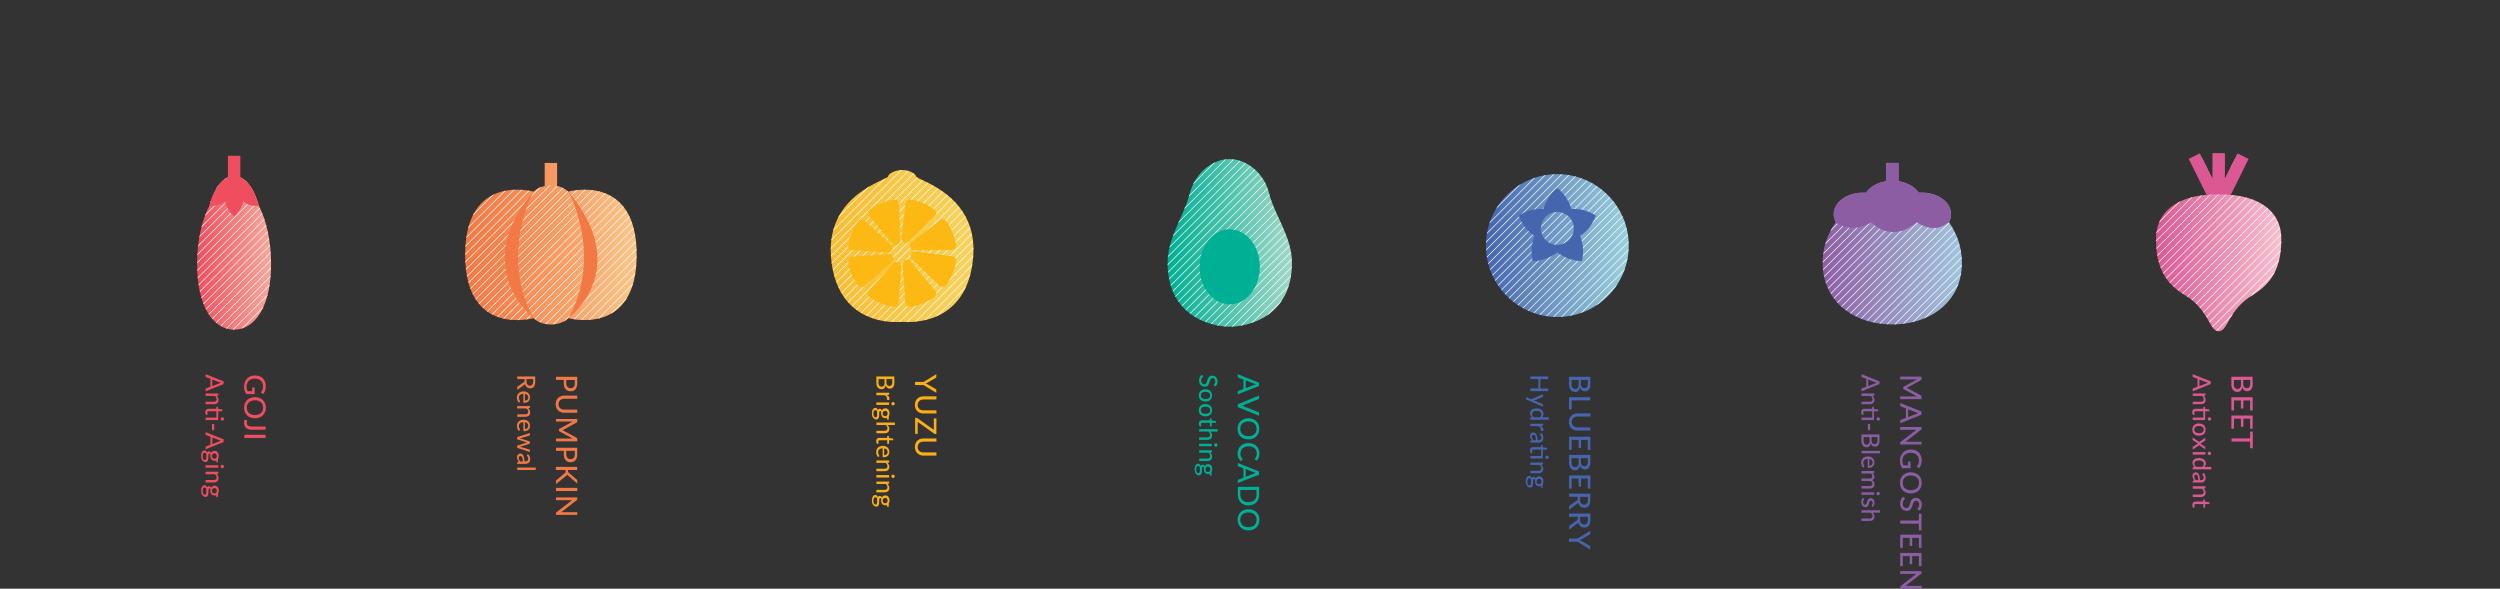 <svg xmlns="http://www.w3.org/2000/svg" xmlns:xlink="http://www.w3.org/1999/xlink" viewBox="0 0 1175.49 276.79"><rect x="0" y="0" width="1175.49" height="276.79" fill="#333333" stroke="none"/><defs><style>.cls-1,.cls-2,.cls-5{fill:none;}.cls-2{clip-rule:evenodd;}.cls-3{fill:url(#linear-gradient);}.cls-4{clip-path:url(#clip-path);}.cls-5{stroke:#fff;stroke-miterlimit:10;stroke-width:0.31px;}.cls-6{fill:#ef4e5f;}.cls-7{clip-path:url(#clip-path-2);}.cls-8{fill:url(#linear-gradient-2);}.cls-9{clip-path:url(#clip-path-3);}.cls-10{fill:#f37944;}.cls-11,.cls-13{fill-rule:evenodd;}.cls-11{fill:url(#linear-gradient-3);}.cls-12{clip-path:url(#clip-path-4);}.cls-13{fill:#fcb813;}.cls-14{fill:url(#linear-gradient-4);}.cls-15{clip-path:url(#clip-path-5);}.cls-16{fill:#00b094;}.cls-17{fill:url(#linear-gradient-5);}.cls-18{clip-path:url(#clip-path-6);}.cls-19{fill:#4665af;}.cls-20{fill:url(#linear-gradient-6);}.cls-21{clip-path:url(#clip-path-7);}.cls-22{fill:#8d5da4;}.cls-23{fill:url(#linear-gradient-7);}.cls-24{clip-path:url(#clip-path-8);}.cls-25{fill:#db5893;}.cls-26{fill:#fbae17;}</style><linearGradient id="linear-gradient" x1="92.5" y1="118.85" x2="127.65" y2="118.85" gradientUnits="userSpaceOnUse"><stop offset="0" stop-color="#ef4e5f"/><stop offset="1" stop-color="#f7a99c"/></linearGradient><clipPath id="clip-path"><path class="cls-1" d="M121.68,96.73h0s-3.19-14-11.61-14-11.61,14-11.61,14h0c-3.55,6.73-5.79,16.5-5.79,27.37,0,20.3,7.79,30.91,17.4,30.91s17.4-10.61,17.4-30.91C127.47,113.23,125.23,103.46,121.68,96.73Z"/></clipPath><clipPath id="clip-path-2"><path class="cls-1" d="M267.18,90.1a10.08,10.08,0,0,0-5.23-2.64V76.61h-5.84V87.46a10.08,10.08,0,0,0-5.23,2.64S218.7,81,218.7,119.84s32.18,29.74,32.18,29.74,2.55,3,8.15,3,8.15-3,8.15-3,32.18,9.06,32.18-29.74S267.18,90.1,267.18,90.1Z"/></clipPath><linearGradient id="linear-gradient-2" x1="-2005.15" y1="2674.97" x2="-1925.89" y2="2674.97" gradientTransform="translate(2224.29 -2563.31)" gradientUnits="userSpaceOnUse"><stop offset="0" stop-color="#f37944"/><stop offset="0.22" stop-color="#f4844e"/><stop offset="0.61" stop-color="#f8a168"/><stop offset="1" stop-color="#fcc588"/></linearGradient><clipPath id="clip-path-3"><path class="cls-1" d="M274.89,83.34a39.68,39.68,0,0,0-6.31.51c-.36-.22-.76-.43-1.19-.65l-.22,6.9s-2.55-3-8.15-3-8.15,3-8.15,3l-.22-6.9c-.42.21-.83.43-1.19.65a39.68,39.68,0,0,0-6.31-.51c-7.79,0-14.59,2.38-19.68,6.88-7.06,6.24-10.64,16.21-10.64,29.62,0,32.94,21.2,36.5,30.31,36.5a39.68,39.68,0,0,0,6.31-.51,19.22,19.22,0,0,0,19.11,0,39.69,39.69,0,0,0,6.31.51c9.11,0,30.31-3.56,30.31-36.5S284,83.34,274.89,83.34Z"/></clipPath><linearGradient id="linear-gradient-3" x1="346.12" y1="115.72" x2="498.31" y2="115.72" gradientUnits="userSpaceOnUse"><stop offset="0" stop-color="#fbae17"/><stop offset="1" stop-color="#f5e076"/></linearGradient><clipPath id="clip-path-4"><path class="cls-2" d="M430.82,83c-.48-1.78-4.23-3.17-6.65-3.06h0c-2.42-.11-6.17,1.28-6.65,3.06s-29,8.33-26.8,37.67c.58,7.57,2.54,13.48,5.43,18,6.44,10.11,17.49,13.33,28,12.68,15.25.94,31.58-6.21,33.45-30.69C459.87,91.36,431.28,84.83,430.82,83Z"/></clipPath><linearGradient id="linear-gradient-4" x1="549.72" y1="114.21" x2="606.99" y2="114.21" gradientUnits="userSpaceOnUse"><stop offset="0" stop-color="#00b094"/><stop offset="1" stop-color="#a1d7c6"/></linearGradient><clipPath id="clip-path-5"><path class="cls-1" d="M596.73,91c-2.43-10.11-11-16.19-18.53-16.19-7.66,0-16.25,5.93-19,16.8C556.76,101.3,549,111.67,549,123.51c0,25.53,20.88,30.11,29.24,30.11s29.24-4.58,29.24-30.11C607.45,111.4,599.11,100.88,596.73,91Z"/></clipPath><linearGradient id="linear-gradient-5" x1="699.31" y1="115.46" x2="766.73" y2="115.46" gradientUnits="userSpaceOnUse"><stop offset="0" stop-color="#4665af"/><stop offset="1" stop-color="#9cd2dd"/></linearGradient><clipPath id="clip-path-6"><path class="cls-1" d="M732.25,81.88a33.58,33.58,0,1,0,33.58,33.58A33.58,33.58,0,0,0,732.25,81.88Z"/></clipPath><linearGradient id="linear-gradient-6" x1="856.51" y1="114.57" x2="923.38" y2="114.57" gradientUnits="userSpaceOnUse"><stop offset="0" stop-color="#8d5da4"/><stop offset="1" stop-color="#a1c6df"/></linearGradient><clipPath id="clip-path-7"><path class="cls-1" d="M901.37,104.48c-12.19,10.33-21.43,0-21.43,0-9.88,5.9-16.7,0-16.7,0a32.58,32.58,0,0,0-6.19,19.15c0,18.08,14.66,28.91,32.74,28.91s32.74-10.83,32.74-28.91a32.58,32.58,0,0,0-6.19-19.15C909.11,110.57,901.37,104.48,901.37,104.48Z"/></clipPath><linearGradient id="linear-gradient-7" x1="1013.9" y1="114.9" x2="1072.61" y2="114.9" gradientUnits="userSpaceOnUse"><stop offset="0" stop-color="#db5893"/><stop offset="1" stop-color="#f8c0cf"/></linearGradient><clipPath id="clip-path-8"><path class="cls-1" d="M1048.32,91.55l7.48-15.12-4.68-2.31-5.3,10.71V74h-5.22v10.8l-5.3-10.71-4.68,2.31,7.48,15.12c-17.69,1.46-24.35,10.64-24.35,20.6,0,10.86,2.5,20,13.35,26.51,11.83,7.13,11.6,17.12,16.11,17.12s4.28-10,16.11-17.12c10.85-6.54,13.35-15.65,13.35-26.51C1072.67,102.19,1066,93,1048.32,91.55Z"/></clipPath></defs><title>Asset 1</title><g id="Layer_2" data-name="Layer 2"><g id="Artwork"><path class="cls-3" d="M121.68,96.73h0s-3.19-14-11.61-14-11.61,14-11.61,14h0c-3.55,6.73-5.79,16.5-5.79,27.37,0,20.3,7.79,30.91,17.4,30.91s17.4-10.61,17.4-30.91C127.47,113.23,125.23,103.46,121.68,96.73Z"/><g class="cls-4"><line class="cls-5" x1="242.94" y1="118.25" x2="113.46" y2="247.73"/><line class="cls-5" x1="241.08" y1="116.39" x2="111.6" y2="245.87"/><line class="cls-5" x1="239.22" y1="114.53" x2="109.74" y2="244.01"/><line class="cls-5" x1="237.36" y1="112.67" x2="107.88" y2="242.15"/><line class="cls-5" x1="235.5" y1="110.81" x2="106.02" y2="240.29"/><line class="cls-5" x1="233.64" y1="108.96" x2="104.17" y2="238.44"/><line class="cls-5" x1="231.79" y1="107.1" x2="102.31" y2="236.58"/><line class="cls-5" x1="229.93" y1="105.24" x2="100.45" y2="234.72"/><line class="cls-5" x1="228.07" y1="103.38" x2="98.59" y2="232.86"/><line class="cls-5" x1="226.21" y1="101.52" x2="96.73" y2="231"/><line class="cls-5" x1="224.35" y1="99.67" x2="94.87" y2="229.15"/><line class="cls-5" x1="222.5" y1="97.81" x2="93.02" y2="227.29"/><line class="cls-5" x1="220.64" y1="95.95" x2="91.16" y2="225.43"/><line class="cls-5" x1="218.78" y1="94.09" x2="89.3" y2="223.57"/><line class="cls-5" x1="216.92" y1="92.23" x2="87.44" y2="221.71"/><line class="cls-5" x1="215.06" y1="90.38" x2="85.58" y2="219.85"/><line class="cls-5" x1="213.21" y1="88.52" x2="83.73" y2="218"/><line class="cls-5" x1="211.35" y1="86.66" x2="81.87" y2="216.14"/><line class="cls-5" x1="209.49" y1="84.8" x2="80.01" y2="214.28"/><line class="cls-5" x1="207.63" y1="82.94" x2="78.15" y2="212.42"/><line class="cls-5" x1="205.77" y1="81.08" x2="76.29" y2="210.56"/><line class="cls-5" x1="203.91" y1="79.23" x2="74.44" y2="208.71"/><line class="cls-5" x1="202.06" y1="77.37" x2="72.58" y2="206.85"/><line class="cls-5" x1="200.2" y1="75.51" x2="70.72" y2="204.99"/><line class="cls-5" x1="198.34" y1="73.65" x2="68.86" y2="203.13"/><line class="cls-5" x1="196.48" y1="71.79" x2="67" y2="201.27"/><line class="cls-5" x1="194.62" y1="69.94" x2="65.14" y2="199.42"/><line class="cls-5" x1="192.77" y1="68.08" x2="63.29" y2="197.56"/><line class="cls-5" x1="190.91" y1="66.22" x2="61.43" y2="195.7"/><line class="cls-5" x1="189.05" y1="64.36" x2="59.57" y2="193.84"/><line class="cls-5" x1="187.19" y1="62.5" x2="57.71" y2="191.98"/><line class="cls-5" x1="185.33" y1="60.64" x2="55.85" y2="190.12"/><line class="cls-5" x1="183.48" y1="58.79" x2="54" y2="188.27"/><line class="cls-5" x1="181.62" y1="56.93" x2="52.14" y2="186.41"/><line class="cls-5" x1="179.76" y1="55.07" x2="50.28" y2="184.55"/><line class="cls-5" x1="177.9" y1="53.21" x2="48.42" y2="182.69"/><line class="cls-5" x1="176.04" y1="51.35" x2="46.56" y2="180.83"/><line class="cls-5" x1="174.18" y1="49.5" x2="44.7" y2="178.98"/><line class="cls-5" x1="172.33" y1="47.64" x2="42.85" y2="177.12"/><line class="cls-5" x1="170.47" y1="45.78" x2="40.99" y2="175.26"/><line class="cls-5" x1="168.61" y1="43.92" x2="39.13" y2="173.4"/><line class="cls-5" x1="166.75" y1="42.06" x2="37.27" y2="171.54"/><line class="cls-5" x1="164.89" y1="40.21" x2="35.41" y2="169.68"/><line class="cls-5" x1="163.04" y1="38.35" x2="33.56" y2="167.83"/><line class="cls-5" x1="161.18" y1="36.49" x2="31.7" y2="165.97"/><line class="cls-5" x1="159.32" y1="34.63" x2="29.84" y2="164.11"/><line class="cls-5" x1="157.46" y1="32.77" x2="27.98" y2="162.25"/><line class="cls-5" x1="155.6" y1="30.91" x2="26.12" y2="160.39"/><line class="cls-5" x1="153.74" y1="29.06" x2="24.27" y2="158.54"/><line class="cls-5" x1="151.89" y1="27.2" x2="22.41" y2="156.68"/><line class="cls-5" x1="150.03" y1="25.34" x2="20.55" y2="154.82"/><line class="cls-5" x1="148.17" y1="23.48" x2="18.69" y2="152.96"/><line class="cls-5" x1="146.31" y1="21.62" x2="16.83" y2="151.1"/><line class="cls-5" x1="144.45" y1="19.77" x2="14.97" y2="149.25"/><line class="cls-5" x1="142.6" y1="17.91" x2="13.12" y2="147.39"/><line class="cls-5" x1="140.74" y1="16.05" x2="11.26" y2="145.53"/><line class="cls-5" x1="138.88" y1="14.19" x2="9.4" y2="143.67"/><line class="cls-5" x1="137.02" y1="12.33" x2="7.54" y2="141.81"/><line class="cls-5" x1="135.16" y1="10.48" x2="5.68" y2="139.95"/><line class="cls-5" x1="133.31" y1="8.62" x2="3.83" y2="138.1"/><line class="cls-5" x1="131.45" y1="6.76" x2="1.97" y2="136.24"/><line class="cls-5" x1="129.59" y1="4.9" x2="0.11" y2="134.38"/></g><path class="cls-6" d="M113,83.35V73.25h-5.84v10.1c-6.23,2.71-8.69,13.38-8.69,13.38,5.22.55,7.26-2.29,7.26-2.29.58,4.06,4.35,7.26,4.35,7.26s3.77-3.19,4.35-7.26c0,0,2,2.84,7.26,2.29C121.68,96.73,119.22,86.06,113,83.35Z"/><g class="cls-7"><path class="cls-8" d="M267.18,90.1a10.08,10.08,0,0,0-5.23-2.64h0a10.08,10.08,0,0,1,5.23,2.64l.61-19.32H250.27l.61,19.32a10.08,10.08,0,0,1,5.23-2.63h0a10.08,10.08,0,0,0-5.23,2.64S218.7,81,218.7,119.84s32.18,29.74,32.18,29.74,2.55,3,8.15,3,8.15-3,8.15-3,32.18,9.06,32.18-29.74S267.18,90.1,267.18,90.1Z"/><g class="cls-9"><line class="cls-5" x1="392.36" y1="116.92" x2="262.88" y2="246.4"/><line class="cls-5" x1="390.5" y1="115.06" x2="261.02" y2="244.54"/><line class="cls-5" x1="388.64" y1="113.21" x2="259.16" y2="242.68"/><line class="cls-5" x1="386.78" y1="111.35" x2="257.3" y2="240.83"/><line class="cls-5" x1="384.93" y1="109.49" x2="255.45" y2="238.97"/><line class="cls-5" x1="383.07" y1="107.63" x2="253.59" y2="237.11"/><line class="cls-5" x1="381.21" y1="105.77" x2="251.73" y2="235.25"/><line class="cls-5" x1="379.35" y1="103.91" x2="249.87" y2="233.39"/><line class="cls-5" x1="377.49" y1="102.06" x2="248.01" y2="231.54"/><line class="cls-5" x1="375.64" y1="100.2" x2="246.16" y2="229.68"/><line class="cls-5" x1="373.78" y1="98.34" x2="244.3" y2="227.82"/><line class="cls-5" x1="371.92" y1="96.48" x2="242.44" y2="225.96"/><line class="cls-5" x1="370.06" y1="94.62" x2="240.58" y2="224.1"/><line class="cls-5" x1="368.2" y1="92.77" x2="238.72" y2="222.25"/><line class="cls-5" x1="366.34" y1="90.91" x2="236.87" y2="220.39"/><line class="cls-5" x1="364.49" y1="89.05" x2="235.01" y2="218.53"/><line class="cls-5" x1="362.63" y1="87.19" x2="233.15" y2="216.67"/><line class="cls-5" x1="360.77" y1="85.33" x2="231.29" y2="214.81"/><line class="cls-5" x1="358.91" y1="83.47" x2="229.43" y2="212.95"/><line class="cls-5" x1="357.05" y1="81.62" x2="227.57" y2="211.1"/><line class="cls-5" x1="355.2" y1="79.76" x2="225.72" y2="209.24"/><line class="cls-5" x1="353.34" y1="77.9" x2="223.86" y2="207.38"/><line class="cls-5" x1="351.48" y1="76.04" x2="222" y2="205.52"/><line class="cls-5" x1="349.62" y1="74.18" x2="220.14" y2="203.66"/><line class="cls-5" x1="347.76" y1="72.33" x2="218.28" y2="201.81"/><line class="cls-5" x1="345.9" y1="70.47" x2="216.43" y2="199.95"/><line class="cls-5" x1="344.05" y1="68.61" x2="214.57" y2="198.09"/><line class="cls-5" x1="342.19" y1="66.75" x2="212.71" y2="196.23"/><line class="cls-5" x1="340.33" y1="64.89" x2="210.85" y2="194.37"/><line class="cls-5" x1="338.47" y1="63.04" x2="208.99" y2="192.51"/><line class="cls-5" x1="336.61" y1="61.18" x2="207.13" y2="190.66"/><line class="cls-5" x1="334.76" y1="59.32" x2="205.28" y2="188.8"/><line class="cls-5" x1="332.9" y1="57.46" x2="203.42" y2="186.94"/><line class="cls-5" x1="331.04" y1="55.6" x2="201.56" y2="185.08"/><line class="cls-5" x1="329.18" y1="53.74" x2="199.7" y2="183.22"/><line class="cls-5" x1="327.32" y1="51.89" x2="197.84" y2="181.37"/><line class="cls-5" x1="325.47" y1="50.03" x2="195.99" y2="179.51"/><line class="cls-5" x1="323.61" y1="48.17" x2="194.13" y2="177.65"/><line class="cls-5" x1="321.75" y1="46.31" x2="192.27" y2="175.79"/><line class="cls-5" x1="319.89" y1="44.45" x2="190.41" y2="173.93"/><line class="cls-5" x1="318.03" y1="42.6" x2="188.55" y2="172.08"/><line class="cls-5" x1="316.17" y1="40.74" x2="186.7" y2="170.22"/><line class="cls-5" x1="314.32" y1="38.88" x2="184.84" y2="168.36"/><line class="cls-5" x1="312.46" y1="37.02" x2="182.98" y2="166.5"/><line class="cls-5" x1="310.6" y1="35.16" x2="181.12" y2="164.64"/><line class="cls-5" x1="308.74" y1="33.3" x2="179.26" y2="162.78"/><line class="cls-5" x1="306.88" y1="31.45" x2="177.4" y2="160.93"/><line class="cls-5" x1="305.03" y1="29.59" x2="175.55" y2="159.07"/><line class="cls-5" x1="303.17" y1="27.73" x2="173.69" y2="157.21"/><line class="cls-5" x1="301.31" y1="25.87" x2="171.83" y2="155.35"/><line class="cls-5" x1="299.45" y1="24.01" x2="169.97" y2="153.49"/><line class="cls-5" x1="297.59" y1="22.16" x2="168.11" y2="151.64"/><line class="cls-5" x1="295.74" y1="20.3" x2="166.26" y2="149.78"/><line class="cls-5" x1="293.88" y1="18.44" x2="164.4" y2="147.92"/><line class="cls-5" x1="292.02" y1="16.58" x2="162.54" y2="146.06"/><line class="cls-5" x1="290.16" y1="14.72" x2="160.68" y2="144.2"/><line class="cls-5" x1="288.3" y1="12.87" x2="158.82" y2="142.34"/><line class="cls-5" x1="286.44" y1="11.01" x2="156.96" y2="140.49"/><line class="cls-5" x1="284.59" y1="9.15" x2="155.11" y2="138.63"/><line class="cls-5" x1="282.73" y1="7.29" x2="153.25" y2="136.77"/><line class="cls-5" x1="280.87" y1="5.43" x2="151.39" y2="134.91"/><line class="cls-5" x1="279.01" y1="3.57" x2="149.53" y2="133.05"/></g><path class="cls-10" d="M250.88,149.58s-30.49-23.89,0-59.48C250.88,90.1,234.4,119.8,250.88,149.58Z"/><path class="cls-10" d="M267.27,149.58c16.48-29.78,0-59.48,0-59.48C298,127,267.27,149.58,267.27,149.58Z"/></g><path class="cls-11" d="M430.82,83c-.48-1.78-4.23-3.17-6.65-3.06h0c-2.42-.11-6.17,1.28-6.65,3.06s-29,8.33-26.8,37.67c.58,7.57,2.54,13.48,5.43,18,6.44,10.11,17.49,13.33,28,12.68,15.25.94,31.58-6.21,33.45-30.69C459.87,91.36,431.28,84.83,430.82,83Z"/><g class="cls-12"><line class="cls-5" x1="557.5" y1="113.46" x2="428.02" y2="242.94"/><line class="cls-5" x1="555.64" y1="111.6" x2="426.16" y2="241.08"/><line class="cls-5" x1="553.78" y1="109.74" x2="424.3" y2="239.22"/><line class="cls-5" x1="551.92" y1="107.88" x2="422.44" y2="237.36"/><line class="cls-5" x1="550.06" y1="106.02" x2="420.58" y2="235.5"/><line class="cls-5" x1="548.21" y1="104.17" x2="418.73" y2="233.64"/><line class="cls-5" x1="546.35" y1="102.31" x2="416.87" y2="231.79"/><line class="cls-5" x1="544.49" y1="100.45" x2="415.01" y2="229.93"/><line class="cls-5" x1="542.63" y1="98.59" x2="413.15" y2="228.07"/><line class="cls-5" x1="540.77" y1="96.73" x2="411.29" y2="226.21"/><line class="cls-5" x1="538.91" y1="94.87" x2="409.44" y2="224.35"/><line class="cls-5" x1="537.06" y1="93.02" x2="407.58" y2="222.5"/><line class="cls-5" x1="535.2" y1="91.16" x2="405.72" y2="220.64"/><line class="cls-5" x1="533.34" y1="89.3" x2="403.86" y2="218.78"/><line class="cls-5" x1="531.48" y1="87.44" x2="402" y2="216.92"/><line class="cls-5" x1="529.62" y1="85.58" x2="400.14" y2="215.06"/><line class="cls-5" x1="527.77" y1="83.73" x2="398.29" y2="213.21"/><line class="cls-5" x1="525.91" y1="81.87" x2="396.43" y2="211.35"/><line class="cls-5" x1="524.05" y1="80.01" x2="394.57" y2="209.49"/><line class="cls-5" x1="522.19" y1="78.15" x2="392.71" y2="207.63"/><line class="cls-5" x1="520.33" y1="76.29" x2="390.85" y2="205.77"/><line class="cls-5" x1="518.48" y1="74.44" x2="389" y2="203.91"/><line class="cls-5" x1="516.62" y1="72.58" x2="387.14" y2="202.06"/><line class="cls-5" x1="514.76" y1="70.72" x2="385.28" y2="200.2"/><line class="cls-5" x1="512.9" y1="68.86" x2="383.42" y2="198.34"/><line class="cls-5" x1="511.04" y1="67" x2="381.56" y2="196.48"/><line class="cls-5" x1="509.18" y1="65.14" x2="379.7" y2="194.62"/><line class="cls-5" x1="507.33" y1="63.29" x2="377.85" y2="192.77"/><line class="cls-5" x1="505.47" y1="61.43" x2="375.99" y2="190.91"/><line class="cls-5" x1="503.61" y1="59.57" x2="374.13" y2="189.05"/><line class="cls-5" x1="501.75" y1="57.71" x2="372.27" y2="187.19"/><line class="cls-5" x1="499.89" y1="55.85" x2="370.41" y2="185.33"/><line class="cls-5" x1="498.04" y1="54" x2="368.56" y2="183.48"/><line class="cls-5" x1="496.18" y1="52.14" x2="366.7" y2="181.62"/><line class="cls-5" x1="494.32" y1="50.28" x2="364.84" y2="179.76"/><line class="cls-5" x1="492.46" y1="48.42" x2="362.98" y2="177.9"/><line class="cls-5" x1="490.6" y1="46.56" x2="361.12" y2="176.04"/><line class="cls-5" x1="488.74" y1="44.7" x2="359.27" y2="174.18"/><line class="cls-5" x1="486.89" y1="42.85" x2="357.41" y2="172.33"/><line class="cls-5" x1="485.03" y1="40.99" x2="355.55" y2="170.47"/><line class="cls-5" x1="483.17" y1="39.13" x2="353.69" y2="168.61"/><line class="cls-5" x1="481.31" y1="37.27" x2="351.83" y2="166.75"/><line class="cls-5" x1="479.45" y1="35.41" x2="349.97" y2="164.89"/><line class="cls-5" x1="477.6" y1="33.56" x2="348.12" y2="163.04"/><line class="cls-5" x1="475.74" y1="31.7" x2="346.26" y2="161.18"/><line class="cls-5" x1="473.88" y1="29.84" x2="344.4" y2="159.32"/><line class="cls-5" x1="472.02" y1="27.98" x2="342.54" y2="157.46"/><line class="cls-5" x1="470.16" y1="26.12" x2="340.68" y2="155.6"/><line class="cls-5" x1="468.31" y1="24.27" x2="338.83" y2="153.74"/><line class="cls-5" x1="466.45" y1="22.41" x2="336.97" y2="151.89"/><line class="cls-5" x1="464.59" y1="20.55" x2="335.11" y2="150.03"/><line class="cls-5" x1="462.73" y1="18.69" x2="333.25" y2="148.17"/><line class="cls-5" x1="460.87" y1="16.83" x2="331.39" y2="146.31"/><line class="cls-5" x1="459.01" y1="14.97" x2="329.53" y2="144.45"/><line class="cls-5" x1="457.16" y1="13.12" x2="327.68" y2="142.6"/><line class="cls-5" x1="455.3" y1="11.26" x2="325.82" y2="140.74"/><line class="cls-5" x1="453.44" y1="9.4" x2="323.96" y2="138.88"/><line class="cls-5" x1="451.58" y1="7.54" x2="322.1" y2="137.02"/><line class="cls-5" x1="449.72" y1="5.68" x2="320.24" y2="135.16"/><line class="cls-5" x1="447.87" y1="3.83" x2="318.39" y2="133.31"/><line class="cls-5" x1="446.01" y1="1.97" x2="316.53" y2="131.45"/><line class="cls-5" x1="444.15" y1="0.11" x2="314.67" y2="129.59"/></g><path class="cls-13" d="M409.09,98.51a25.79,25.79,0,0,1,11.12-4.58,2.13,2.13,0,0,1,2.45,2.1l.57,17a2.13,2.13,0,0,1-3.64,1.5l-10.77-12.79A2.13,2.13,0,0,1,409.09,98.51Z"/><path class="cls-13" d="M398.85,115.18a25.42,25.42,0,0,1,4.61-11.06,2.14,2.14,0,0,1,3.23-.26L419,115.08a2.13,2.13,0,0,1-1.51,3.62L401,117.6A2.12,2.12,0,0,1,398.85,115.18Z"/><path class="cls-13" d="M403.46,134.09a25.36,25.36,0,0,1-4.61-11,2.12,2.12,0,0,1,2.11-2.44l17-1.17a2.13,2.13,0,0,1,1.51,3.62l-12.82,11.3A2.13,2.13,0,0,1,403.46,134.09Z"/><path class="cls-13" d="M422.66,142.18a2.13,2.13,0,0,1-2.45,2.1,25.59,25.59,0,0,1-11.12-4.56,2.13,2.13,0,0,1-.26-3.23L420,123.78a2.13,2.13,0,0,1,3.64,1.5Z"/><path class="cls-13" d="M423.85,112l1.83-16a2.13,2.13,0,0,1,2.44-2.1,25.71,25.71,0,0,1,11.12,4.58,2.12,2.12,0,0,1,.26,3.23l-12,11.8A2.13,2.13,0,0,1,423.85,112Z"/><path class="cls-13" d="M439.24,139.71a25.51,25.51,0,0,1-11.12,4.56,2.12,2.12,0,0,1-2.44-2.1l-1.2-17.9a2.13,2.13,0,0,1,3.64-1.5l11.38,13.7A2.12,2.12,0,0,1,439.24,139.71Z"/><path class="cls-13" d="M449.48,123a25.17,25.17,0,0,1-4.59,11,2.15,2.15,0,0,1-3.24.26l-12.82-12.41a2.12,2.12,0,0,1,1.51-3.61l17,2.27A2.11,2.11,0,0,1,449.48,123Z"/><path class="cls-13" d="M447.38,117.6H430a2.12,2.12,0,0,1-1.51-3.62l13.16-10.12a2.16,2.16,0,0,1,3.24.26,25.22,25.22,0,0,1,4.59,11.06A2.11,2.11,0,0,1,447.38,117.6Z"/><path class="cls-14" d="M578.21,74.79c-7.66,0-16.25,5.93-19,16.8C556.76,101.3,549,111.68,549,123.51c0,25.53,20.88,30.11,29.24,30.11s29.24-4.58,29.24-30.11c0-12.11-8.33-22.64-10.71-32.54C594.3,80.87,585.72,74.79,578.21,74.79Z"/><g class="cls-15"><line class="cls-5" x1="711.6" y1="118.02" x2="582.12" y2="247.5"/><line class="cls-5" x1="709.74" y1="116.16" x2="580.26" y2="245.64"/><line class="cls-5" x1="707.88" y1="114.3" x2="578.4" y2="243.78"/><line class="cls-5" x1="706.03" y1="112.44" x2="576.55" y2="241.92"/><line class="cls-5" x1="704.17" y1="110.59" x2="574.69" y2="240.07"/><line class="cls-5" x1="702.31" y1="108.73" x2="572.83" y2="238.21"/><line class="cls-5" x1="700.45" y1="106.87" x2="570.97" y2="236.35"/><line class="cls-5" x1="698.59" y1="105.01" x2="569.11" y2="234.49"/><line class="cls-5" x1="696.73" y1="103.15" x2="567.26" y2="232.63"/><line class="cls-5" x1="694.88" y1="101.3" x2="565.4" y2="230.77"/><line class="cls-5" x1="693.02" y1="99.44" x2="563.54" y2="228.92"/><line class="cls-5" x1="691.16" y1="97.58" x2="561.68" y2="227.06"/><line class="cls-5" x1="689.3" y1="95.72" x2="559.82" y2="225.2"/><line class="cls-5" x1="687.44" y1="93.86" x2="557.96" y2="223.34"/><line class="cls-5" x1="685.59" y1="92" x2="556.11" y2="221.48"/><line class="cls-5" x1="683.73" y1="90.15" x2="554.25" y2="219.63"/><line class="cls-5" x1="681.87" y1="88.29" x2="552.39" y2="217.77"/><line class="cls-5" x1="680.01" y1="86.43" x2="550.53" y2="215.91"/><line class="cls-5" x1="678.15" y1="84.57" x2="548.67" y2="214.05"/><line class="cls-5" x1="676.3" y1="82.71" x2="546.82" y2="212.19"/><line class="cls-5" x1="674.44" y1="80.86" x2="544.96" y2="210.34"/><line class="cls-5" x1="672.58" y1="79" x2="543.1" y2="208.48"/><line class="cls-5" x1="670.72" y1="77.14" x2="541.24" y2="206.62"/><line class="cls-5" x1="668.86" y1="75.28" x2="539.38" y2="204.76"/><line class="cls-5" x1="667" y1="73.42" x2="537.52" y2="202.9"/><line class="cls-5" x1="665.15" y1="71.56" x2="535.67" y2="201.04"/><line class="cls-5" x1="663.29" y1="69.71" x2="533.81" y2="199.19"/><line class="cls-5" x1="661.43" y1="67.85" x2="531.95" y2="197.33"/><line class="cls-5" x1="659.57" y1="65.99" x2="530.09" y2="195.47"/><line class="cls-5" x1="657.71" y1="64.13" x2="528.23" y2="193.61"/><line class="cls-5" x1="655.86" y1="62.27" x2="526.38" y2="191.75"/><line class="cls-5" x1="654" y1="60.42" x2="524.52" y2="189.9"/><line class="cls-5" x1="652.14" y1="58.56" x2="522.66" y2="188.04"/><line class="cls-5" x1="650.28" y1="56.7" x2="520.8" y2="186.18"/><line class="cls-5" x1="648.42" y1="54.84" x2="518.94" y2="184.32"/><line class="cls-5" x1="646.56" y1="52.98" x2="517.09" y2="182.46"/><line class="cls-5" x1="644.71" y1="51.13" x2="515.23" y2="180.6"/><line class="cls-5" x1="642.85" y1="49.27" x2="513.37" y2="178.75"/><line class="cls-5" x1="640.99" y1="47.41" x2="511.51" y2="176.89"/><line class="cls-5" x1="639.13" y1="45.55" x2="509.65" y2="175.03"/><line class="cls-5" x1="637.27" y1="43.69" x2="507.79" y2="173.17"/><line class="cls-5" x1="635.42" y1="41.83" x2="505.94" y2="171.31"/><line class="cls-5" x1="633.56" y1="39.98" x2="504.08" y2="169.46"/><line class="cls-5" x1="631.7" y1="38.12" x2="502.22" y2="167.6"/><line class="cls-5" x1="629.84" y1="36.26" x2="500.36" y2="165.74"/><line class="cls-5" x1="627.98" y1="34.4" x2="498.5" y2="163.88"/><line class="cls-5" x1="626.13" y1="32.54" x2="496.65" y2="162.02"/><line class="cls-5" x1="624.27" y1="30.69" x2="494.79" y2="160.17"/><line class="cls-5" x1="622.41" y1="28.83" x2="492.93" y2="158.31"/><line class="cls-5" x1="620.55" y1="26.97" x2="491.07" y2="156.45"/><line class="cls-5" x1="618.69" y1="25.11" x2="489.21" y2="154.59"/><line class="cls-5" x1="616.83" y1="23.25" x2="487.35" y2="152.73"/><line class="cls-5" x1="614.98" y1="21.39" x2="485.5" y2="150.87"/><line class="cls-5" x1="613.12" y1="19.54" x2="483.64" y2="149.02"/><line class="cls-5" x1="611.26" y1="17.68" x2="481.78" y2="147.16"/><line class="cls-5" x1="609.4" y1="15.82" x2="479.92" y2="145.3"/><line class="cls-5" x1="607.54" y1="13.96" x2="478.06" y2="143.44"/><line class="cls-5" x1="605.69" y1="12.1" x2="476.21" y2="141.58"/><line class="cls-5" x1="603.83" y1="10.25" x2="474.35" y2="139.73"/><line class="cls-5" x1="601.97" y1="8.39" x2="472.49" y2="137.87"/><line class="cls-5" x1="600.11" y1="6.53" x2="470.63" y2="136.01"/><line class="cls-5" x1="598.25" y1="4.67" x2="468.77" y2="134.15"/></g><ellipse class="cls-16" cx="578.21" cy="125.47" rx="14.15" ry="17.64"/><circle class="cls-17" cx="732.25" cy="115.46" r="33.58"/><g class="cls-18"><line class="cls-5" x1="865.58" y1="114.24" x2="736.1" y2="243.72"/><line class="cls-5" x1="863.72" y1="112.38" x2="734.24" y2="241.86"/><line class="cls-5" x1="861.86" y1="110.53" x2="732.38" y2="240"/><line class="cls-5" x1="860.01" y1="108.67" x2="730.53" y2="238.15"/><line class="cls-5" x1="858.15" y1="106.81" x2="728.67" y2="236.29"/><line class="cls-5" x1="856.29" y1="104.95" x2="726.81" y2="234.43"/><line class="cls-5" x1="854.43" y1="103.09" x2="724.95" y2="232.57"/><line class="cls-5" x1="852.57" y1="101.23" x2="723.09" y2="230.71"/><line class="cls-5" x1="850.72" y1="99.38" x2="721.24" y2="228.86"/><line class="cls-5" x1="848.86" y1="97.52" x2="719.38" y2="227"/><line class="cls-5" x1="847" y1="95.66" x2="717.52" y2="225.14"/><line class="cls-5" x1="845.14" y1="93.8" x2="715.66" y2="223.28"/><line class="cls-5" x1="843.28" y1="91.94" x2="713.8" y2="221.42"/><line class="cls-5" x1="841.42" y1="90.09" x2="711.95" y2="219.57"/><line class="cls-5" x1="839.57" y1="88.23" x2="710.09" y2="217.71"/><line class="cls-5" x1="837.71" y1="86.37" x2="708.23" y2="215.85"/><line class="cls-5" x1="835.85" y1="84.51" x2="706.37" y2="213.99"/><line class="cls-5" x1="833.99" y1="82.65" x2="704.51" y2="212.13"/><line class="cls-5" x1="832.13" y1="80.8" x2="702.65" y2="210.27"/><line class="cls-5" x1="830.28" y1="78.94" x2="700.8" y2="208.42"/><line class="cls-5" x1="828.42" y1="77.08" x2="698.94" y2="206.56"/><line class="cls-5" x1="826.56" y1="75.22" x2="697.08" y2="204.7"/><line class="cls-5" x1="824.7" y1="73.36" x2="695.22" y2="202.84"/><line class="cls-5" x1="822.84" y1="71.5" x2="693.36" y2="200.98"/><line class="cls-5" x1="820.99" y1="69.65" x2="691.51" y2="199.13"/><line class="cls-5" x1="819.13" y1="67.79" x2="689.65" y2="197.27"/><line class="cls-5" x1="817.27" y1="65.93" x2="687.79" y2="195.41"/><line class="cls-5" x1="815.41" y1="64.07" x2="685.93" y2="193.55"/><line class="cls-5" x1="813.55" y1="62.21" x2="684.07" y2="191.69"/><line class="cls-5" x1="811.69" y1="60.36" x2="682.21" y2="189.83"/><line class="cls-5" x1="809.84" y1="58.5" x2="680.36" y2="187.98"/><line class="cls-5" x1="807.98" y1="56.64" x2="678.5" y2="186.12"/><line class="cls-5" x1="806.12" y1="54.78" x2="676.64" y2="184.26"/><line class="cls-5" x1="804.26" y1="52.92" x2="674.78" y2="182.4"/><line class="cls-5" x1="802.4" y1="51.06" x2="672.92" y2="180.54"/><line class="cls-5" x1="800.55" y1="49.21" x2="671.07" y2="178.69"/><line class="cls-5" x1="798.69" y1="47.35" x2="669.21" y2="176.83"/><line class="cls-5" x1="796.83" y1="45.49" x2="667.35" y2="174.97"/><line class="cls-5" x1="794.97" y1="43.63" x2="665.49" y2="173.11"/><line class="cls-5" x1="793.11" y1="41.77" x2="663.63" y2="171.25"/><line class="cls-5" x1="791.25" y1="39.92" x2="661.78" y2="169.4"/><line class="cls-5" x1="789.4" y1="38.06" x2="659.92" y2="167.54"/><line class="cls-5" x1="787.54" y1="36.2" x2="658.06" y2="165.68"/><line class="cls-5" x1="785.68" y1="34.34" x2="656.2" y2="163.82"/><line class="cls-5" x1="783.82" y1="32.48" x2="654.34" y2="161.96"/><line class="cls-5" x1="781.96" y1="30.63" x2="652.48" y2="160.1"/><line class="cls-5" x1="780.11" y1="28.77" x2="650.63" y2="158.25"/><line class="cls-5" x1="778.25" y1="26.91" x2="648.77" y2="156.39"/><line class="cls-5" x1="776.39" y1="25.05" x2="646.91" y2="154.53"/><line class="cls-5" x1="774.53" y1="23.19" x2="645.05" y2="152.67"/><line class="cls-5" x1="772.67" y1="21.33" x2="643.19" y2="150.81"/><line class="cls-5" x1="770.82" y1="19.48" x2="641.34" y2="148.96"/><line class="cls-5" x1="768.96" y1="17.62" x2="639.48" y2="147.1"/><line class="cls-5" x1="767.1" y1="15.76" x2="637.62" y2="145.24"/><line class="cls-5" x1="765.24" y1="13.9" x2="635.76" y2="143.38"/><line class="cls-5" x1="763.38" y1="12.04" x2="633.9" y2="141.52"/><line class="cls-5" x1="761.52" y1="10.19" x2="632.05" y2="139.67"/><line class="cls-5" x1="759.67" y1="8.33" x2="630.19" y2="137.81"/><line class="cls-5" x1="757.81" y1="6.47" x2="628.33" y2="135.95"/><line class="cls-5" x1="755.95" y1="4.61" x2="626.47" y2="134.09"/><line class="cls-5" x1="754.09" y1="2.75" x2="624.61" y2="132.23"/><line class="cls-5" x1="752.23" y1="0.89" x2="622.75" y2="130.37"/></g><path class="cls-19" d="M750.37,101.42a18.58,18.58,0,0,0-11.52-3.12,20.29,20.29,0,0,0-6.6-9.88,20.29,20.29,0,0,0-6.6,9.88,18.58,18.58,0,0,0-11.52,3.12s2.64,7,7.45,9.4a20.22,20.22,0,0,0-.9,11.89s5.6.48,11.57-4.07c6,4.54,11.57,4.07,11.57,4.07a20.22,20.22,0,0,0-.9-11.89C747.73,108.44,750.37,101.42,750.37,101.42Zm-18.12,13.71a7.74,7.74,0,1,1,7.74-7.74A7.74,7.74,0,0,1,732.25,115.12Z"/><path class="cls-20" d="M916.34,104.48a7.74,7.74,0,0,0,1-3.83c0-5.56-6.17-10.07-13.79-10.07q-.7,0-1.39.05c-1.83-2.73-5.31-4.75-9.48-5.41V76.61h-5.84v8.61c-4.17.66-7.65,2.67-9.48,5.41q-.69-.05-1.39-.05c-7.62,0-13.79,4.51-13.79,10.07a7.75,7.75,0,0,0,1,3.83,32.58,32.58,0,0,0-6.19,19.15c0,18.08,14.66,28.91,32.74,28.91s32.74-10.83,32.74-28.91A32.58,32.58,0,0,0,916.34,104.48Z"/><g class="cls-21"><line class="cls-5" x1="1023.18" y1="116.92" x2="893.7" y2="246.4"/><line class="cls-5" x1="1021.33" y1="115.06" x2="891.85" y2="244.54"/><line class="cls-5" x1="1019.47" y1="113.21" x2="889.99" y2="242.68"/><line class="cls-5" x1="1017.61" y1="111.35" x2="888.13" y2="240.83"/><line class="cls-5" x1="1015.75" y1="109.49" x2="886.27" y2="238.97"/><line class="cls-5" x1="1013.89" y1="107.63" x2="884.41" y2="237.11"/><line class="cls-5" x1="1012.03" y1="105.77" x2="882.56" y2="235.25"/><line class="cls-5" x1="1010.18" y1="103.91" x2="880.7" y2="233.39"/><line class="cls-5" x1="1008.32" y1="102.06" x2="878.84" y2="231.54"/><line class="cls-5" x1="1006.46" y1="100.2" x2="876.98" y2="229.68"/><line class="cls-5" x1="1004.6" y1="98.34" x2="875.12" y2="227.82"/><line class="cls-5" x1="1002.74" y1="96.48" x2="873.26" y2="225.96"/><line class="cls-5" x1="1000.89" y1="94.62" x2="871.41" y2="224.1"/><line class="cls-5" x1="999.03" y1="92.77" x2="869.55" y2="222.25"/><line class="cls-5" x1="997.17" y1="90.91" x2="867.69" y2="220.39"/><line class="cls-5" x1="995.31" y1="89.05" x2="865.83" y2="218.53"/><line class="cls-5" x1="993.45" y1="87.19" x2="863.97" y2="216.67"/><line class="cls-5" x1="991.6" y1="85.33" x2="862.12" y2="214.81"/><line class="cls-5" x1="989.74" y1="83.47" x2="860.26" y2="212.95"/><line class="cls-5" x1="987.88" y1="81.62" x2="858.4" y2="211.1"/><line class="cls-5" x1="986.02" y1="79.76" x2="856.54" y2="209.24"/><line class="cls-5" x1="984.16" y1="77.9" x2="854.68" y2="207.38"/><line class="cls-5" x1="982.3" y1="76.04" x2="852.82" y2="205.52"/><line class="cls-5" x1="980.45" y1="74.18" x2="850.97" y2="203.66"/><line class="cls-5" x1="978.59" y1="72.33" x2="849.11" y2="201.81"/><line class="cls-5" x1="976.73" y1="70.47" x2="847.25" y2="199.95"/><line class="cls-5" x1="974.87" y1="68.61" x2="845.39" y2="198.09"/><line class="cls-5" x1="973.01" y1="66.75" x2="843.53" y2="196.23"/><line class="cls-5" x1="971.16" y1="64.89" x2="841.68" y2="194.37"/><line class="cls-5" x1="969.3" y1="63.04" x2="839.82" y2="192.51"/><line class="cls-5" x1="967.44" y1="61.18" x2="837.96" y2="190.66"/><line class="cls-5" x1="965.58" y1="59.32" x2="836.1" y2="188.8"/><line class="cls-5" x1="963.72" y1="57.46" x2="834.24" y2="186.94"/><line class="cls-5" x1="961.86" y1="55.6" x2="832.39" y2="185.08"/><line class="cls-5" x1="960.01" y1="53.74" x2="830.53" y2="183.22"/><line class="cls-5" x1="958.15" y1="51.89" x2="828.67" y2="181.37"/><line class="cls-5" x1="956.29" y1="50.03" x2="826.81" y2="179.51"/><line class="cls-5" x1="954.43" y1="48.17" x2="824.95" y2="177.65"/><line class="cls-5" x1="952.57" y1="46.31" x2="823.09" y2="175.79"/><line class="cls-5" x1="950.72" y1="44.45" x2="821.24" y2="173.93"/><line class="cls-5" x1="948.86" y1="42.6" x2="819.38" y2="172.08"/><line class="cls-5" x1="947" y1="40.74" x2="817.52" y2="170.22"/><line class="cls-5" x1="945.14" y1="38.88" x2="815.66" y2="168.36"/><line class="cls-5" x1="943.28" y1="37.02" x2="813.8" y2="166.5"/><line class="cls-5" x1="941.43" y1="35.16" x2="811.95" y2="164.64"/><line class="cls-5" x1="939.57" y1="33.3" x2="810.09" y2="162.78"/><line class="cls-5" x1="937.71" y1="31.45" x2="808.23" y2="160.93"/><line class="cls-5" x1="935.85" y1="29.59" x2="806.37" y2="159.07"/><line class="cls-5" x1="933.99" y1="27.73" x2="804.51" y2="157.21"/><line class="cls-5" x1="932.13" y1="25.87" x2="802.66" y2="155.35"/><line class="cls-5" x1="930.28" y1="24.01" x2="800.8" y2="153.49"/><line class="cls-5" x1="928.42" y1="22.16" x2="798.94" y2="151.64"/><line class="cls-5" x1="926.56" y1="20.3" x2="797.08" y2="149.78"/><line class="cls-5" x1="924.7" y1="18.44" x2="795.22" y2="147.92"/><line class="cls-5" x1="922.84" y1="16.58" x2="793.36" y2="146.06"/><line class="cls-5" x1="920.99" y1="14.72" x2="791.51" y2="144.2"/><line class="cls-5" x1="919.13" y1="12.87" x2="789.65" y2="142.34"/><line class="cls-5" x1="917.27" y1="11.01" x2="787.79" y2="140.49"/><line class="cls-5" x1="915.41" y1="9.15" x2="785.93" y2="138.63"/><line class="cls-5" x1="913.55" y1="7.29" x2="784.07" y2="136.77"/><line class="cls-5" x1="911.69" y1="5.43" x2="782.22" y2="134.91"/><line class="cls-5" x1="909.84" y1="3.57" x2="780.36" y2="133.05"/></g><path class="cls-22" d="M916.34,104.48a7.74,7.74,0,0,0,1-3.83c0-5.56-6.17-10.07-13.79-10.07q-.7,0-1.39.05c-1.83-2.73-5.31-4.75-9.48-5.41V76.61h-5.84v8.61c-4.17.66-7.65,2.67-9.48,5.41q-.69-.05-1.39-.05c-7.62,0-13.79,4.51-13.79,10.07a7.75,7.75,0,0,0,1,3.83s6.81,5.9,16.7,0c0,0,9.24,10.33,21.43,0C901.37,104.48,909.11,110.57,916.34,104.48Z"/><path class="cls-23" d="M1048.32,91.55l7.48-15.12-4.68-2.31-5.3,10.71V74h-5.22v10.8l-5.3-10.71-4.68,2.31,7.48,15.12c-17.69,1.46-24.35,10.64-24.35,20.6,0,10.86,2.5,20,13.35,26.51,11.83,7.13,11.6,17.12,16.11,17.12s4.28-10,16.11-17.12c10.85-6.54,13.35-15.65,13.35-26.51C1072.67,102.19,1066,93,1048.32,91.55Z"/><g class="cls-24"><line class="cls-5" x1="1175.38" y1="118.95" x2="1045.9" y2="248.43"/><line class="cls-5" x1="1173.52" y1="117.09" x2="1044.04" y2="246.57"/><line class="cls-5" x1="1171.66" y1="115.23" x2="1042.18" y2="244.71"/><line class="cls-5" x1="1169.81" y1="113.38" x2="1040.33" y2="242.86"/><line class="cls-5" x1="1167.95" y1="111.52" x2="1038.47" y2="241"/><line class="cls-5" x1="1166.09" y1="109.66" x2="1036.61" y2="239.14"/><line class="cls-5" x1="1164.23" y1="107.8" x2="1034.75" y2="237.28"/><line class="cls-5" x1="1162.37" y1="105.94" x2="1032.89" y2="235.42"/><line class="cls-5" x1="1160.51" y1="104.09" x2="1031.04" y2="233.57"/><line class="cls-5" x1="1158.66" y1="102.23" x2="1029.18" y2="231.71"/><line class="cls-5" x1="1156.8" y1="100.37" x2="1027.32" y2="229.85"/><line class="cls-5" x1="1154.94" y1="98.51" x2="1025.46" y2="227.99"/><line class="cls-5" x1="1153.08" y1="96.65" x2="1023.6" y2="226.13"/><line class="cls-5" x1="1151.22" y1="94.79" x2="1021.74" y2="224.27"/><line class="cls-5" x1="1149.37" y1="92.94" x2="1019.89" y2="222.42"/><line class="cls-5" x1="1147.51" y1="91.08" x2="1018.03" y2="220.56"/><line class="cls-5" x1="1145.65" y1="89.22" x2="1016.17" y2="218.7"/><line class="cls-5" x1="1143.79" y1="87.36" x2="1014.31" y2="216.84"/><line class="cls-5" x1="1141.93" y1="85.5" x2="1012.45" y2="214.98"/><line class="cls-5" x1="1140.08" y1="83.65" x2="1010.6" y2="213.13"/><line class="cls-5" x1="1138.22" y1="81.79" x2="1008.74" y2="211.27"/><line class="cls-5" x1="1136.36" y1="79.93" x2="1006.88" y2="209.41"/><line class="cls-5" x1="1134.5" y1="78.07" x2="1005.02" y2="207.55"/><line class="cls-5" x1="1132.64" y1="76.21" x2="1003.16" y2="205.69"/><line class="cls-5" x1="1130.78" y1="74.36" x2="1001.3" y2="203.83"/><line class="cls-5" x1="1128.93" y1="72.5" x2="999.45" y2="201.98"/><line class="cls-5" x1="1127.07" y1="70.64" x2="997.59" y2="200.12"/><line class="cls-5" x1="1125.21" y1="68.78" x2="995.73" y2="198.26"/><line class="cls-5" x1="1123.35" y1="66.92" x2="993.87" y2="196.4"/><line class="cls-5" x1="1121.49" y1="65.06" x2="992.01" y2="194.54"/><line class="cls-5" x1="1119.64" y1="63.21" x2="990.16" y2="192.69"/><line class="cls-5" x1="1117.78" y1="61.35" x2="988.3" y2="190.83"/><line class="cls-5" x1="1115.92" y1="59.49" x2="986.44" y2="188.97"/><line class="cls-5" x1="1114.06" y1="57.63" x2="984.58" y2="187.11"/><line class="cls-5" x1="1112.2" y1="55.77" x2="982.72" y2="185.25"/><line class="cls-5" x1="1110.34" y1="53.92" x2="980.87" y2="183.4"/><line class="cls-5" x1="1108.49" y1="52.06" x2="979.01" y2="181.54"/><line class="cls-5" x1="1106.63" y1="50.2" x2="977.15" y2="179.68"/><line class="cls-5" x1="1104.77" y1="48.34" x2="975.29" y2="177.82"/><line class="cls-5" x1="1102.91" y1="46.48" x2="973.43" y2="175.96"/><line class="cls-5" x1="1101.05" y1="44.63" x2="971.57" y2="174.1"/><line class="cls-5" x1="1099.2" y1="42.77" x2="969.72" y2="172.25"/><line class="cls-5" x1="1097.34" y1="40.91" x2="967.86" y2="170.39"/><line class="cls-5" x1="1095.48" y1="39.05" x2="966" y2="168.53"/><line class="cls-5" x1="1093.62" y1="37.19" x2="964.14" y2="166.67"/><line class="cls-5" x1="1091.76" y1="35.33" x2="962.28" y2="164.81"/><line class="cls-5" x1="1089.91" y1="33.48" x2="960.43" y2="162.96"/><line class="cls-5" x1="1088.05" y1="31.62" x2="958.57" y2="161.1"/><line class="cls-5" x1="1086.19" y1="29.76" x2="956.71" y2="159.24"/><line class="cls-5" x1="1084.33" y1="27.9" x2="954.85" y2="157.38"/><line class="cls-5" x1="1082.47" y1="26.04" x2="952.99" y2="155.52"/><line class="cls-5" x1="1080.61" y1="24.19" x2="951.14" y2="153.66"/><line class="cls-5" x1="1078.76" y1="22.33" x2="949.28" y2="151.81"/><line class="cls-5" x1="1076.9" y1="20.47" x2="947.42" y2="149.95"/><line class="cls-5" x1="1075.04" y1="18.61" x2="945.56" y2="148.09"/><line class="cls-5" x1="1073.18" y1="16.75" x2="943.7" y2="146.23"/><line class="cls-5" x1="1071.32" y1="14.89" x2="941.84" y2="144.37"/><line class="cls-5" x1="1069.47" y1="13.04" x2="939.99" y2="142.52"/><line class="cls-5" x1="1067.61" y1="11.18" x2="938.13" y2="140.66"/><line class="cls-5" x1="1065.75" y1="9.32" x2="936.27" y2="138.8"/><line class="cls-5" x1="1063.89" y1="7.46" x2="934.41" y2="136.94"/><line class="cls-5" x1="1062.03" y1="5.6" x2="932.55" y2="135.08"/></g><path class="cls-25" d="M1043.21,91.4c2,0,3.91.06,5.71.21l8.37-16.9-5.23-2.59-5.93,12V72h-5.84V84.1l-5.93-12-5.23,2.59,8.37,16.9C1039.3,91.46,1041.2,91.4,1043.21,91.4Z"/><path class="cls-6" d="M119.76,185.33h-3.9a5.67,5.67,0,0,1-.81-1.62,6.19,6.19,0,0,1-.27-1.87,6.06,6.06,0,0,1,.38-2.19,4.83,4.83,0,0,1,1.05-1.67,4.62,4.62,0,0,1,1.62-1.06,5.57,5.57,0,0,1,2.07-.37,5.81,5.81,0,0,1,2.08.36,4.56,4.56,0,0,1,1.62,1,4.64,4.64,0,0,1,1,1.62,5.82,5.82,0,0,1,.37,2.14,6.47,6.47,0,0,1-.09,1.11,5.25,5.25,0,0,1-.26,1,4.58,4.58,0,0,1-.4.81,4.78,4.78,0,0,1-.53.69l-.67-.43a.43.43,0,0,1-.2-.26.44.44,0,0,1,.08-.35l.24-.4a3.08,3.08,0,0,0,.26-.52,4.39,4.39,0,0,0,.2-.71,4.76,4.76,0,0,0,.08-1,3.92,3.92,0,0,0-.27-1.48,3.13,3.13,0,0,0-.77-1.13,3.44,3.44,0,0,0-1.21-.72,4.71,4.71,0,0,0-1.58-.25,4.8,4.8,0,0,0-1.65.26,3.47,3.47,0,0,0-1.23.75,3.18,3.18,0,0,0-.77,1.18,4.31,4.31,0,0,0-.26,1.55,4.78,4.78,0,0,0,0,.62,4.39,4.39,0,0,0,.11.55,3.76,3.76,0,0,0,.17.51c.07.16.15.33.23.49h2.1v-1.48a.31.31,0,0,1,.08-.23.28.28,0,0,1,.21-.09h.84Z"/><path class="cls-6" d="M119.89,196.65a5.72,5.72,0,0,1-2.06-.36,4.74,4.74,0,0,1-1.62-1,4.57,4.57,0,0,1-1.06-1.57,5.64,5.64,0,0,1,0-4.05,4.52,4.52,0,0,1,1.06-1.57,4.82,4.82,0,0,1,1.62-1,6,6,0,0,1,4.11,0,4.8,4.8,0,0,1,1.62,1,4.57,4.57,0,0,1,1.06,1.57,5.6,5.6,0,0,1,0,4.05,4.62,4.62,0,0,1-1.06,1.57,4.73,4.73,0,0,1-1.62,1A5.73,5.73,0,0,1,119.89,196.65Zm0-1.52a4.93,4.93,0,0,0,1.6-.24,3.42,3.42,0,0,0,1.21-.69,3,3,0,0,0,.76-1.09,4,4,0,0,0,0-2.85,3,3,0,0,0-.76-1.09,3.38,3.38,0,0,0-1.21-.7,5.4,5.4,0,0,0-3.21,0,3.39,3.39,0,0,0-1.2.7,3,3,0,0,0-.76,1.09,4,4,0,0,0,0,2.85,3,3,0,0,0,.76,1.09,3.43,3.43,0,0,0,1.2.69A4.92,4.92,0,0,0,119.89,195.13Z"/><path class="cls-6" d="M118.37,202.06a5,5,0,0,1-1.5-.21,3.13,3.13,0,0,1-1.13-.61,2.62,2.62,0,0,1-.71-1,3.54,3.54,0,0,1-.25-1.37,5.62,5.62,0,0,1,.2-1.44l.88.08a.33.33,0,0,1,.21.09.33.33,0,0,1,.08.24,1.23,1.23,0,0,1-.06.32,2,2,0,0,0-.06.54,2.2,2.2,0,0,0,.13.79,1.41,1.41,0,0,0,.42.58,1.88,1.88,0,0,0,.72.36,4,4,0,0,0,1.05.12h6.56v1.48Z"/><path class="cls-6" d="M114.89,205.92v-1.49h10v1.49Z"/><path class="cls-6" d="M96.67,184v-1a.43.43,0,0,1,.08-.27.46.46,0,0,1,.21-.15l2-.75v-3.73l-2-.75a.48.48,0,0,1-.2-.15.41.41,0,0,1-.09-.27v-1l8.46,3.37v1.27Zm3.15-2.48,3.28-1.26a7.3,7.3,0,0,1,.85-.27l-.47-.13-.39-.13-3.27-1.25Z"/><path class="cls-6" d="M101.83,186.09a4,4,0,0,1,.38.41,2.56,2.56,0,0,1,.29.45,2.43,2.43,0,0,1,.19.51,2.45,2.45,0,0,1,.07.59,2.13,2.13,0,0,1-.17.87,1.72,1.72,0,0,1-.46.63,2,2,0,0,1-.72.38,3.12,3.12,0,0,1-.92.13H96.67V188.9h3.81a1.53,1.53,0,0,0,1-.29,1.11,1.11,0,0,0,.36-.9,1.72,1.72,0,0,0-.21-.83,2.78,2.78,0,0,0-.57-.72H96.67V185h6v.69a.28.28,0,0,1-.23.3Z"/><path class="cls-6" d="M96.67,197.52v-1.16h5.06v-3H98.22a.72.72,0,0,0-.53.17.6.6,0,0,0-.17.45.82.82,0,0,0,0,.27,1.15,1.15,0,0,0,.09.2l.09.14a.19.19,0,0,1,0,.11.14.14,0,0,1,0,.09l-.09.07-.55.34a2,2,0,0,1-.4-.67,2.36,2.36,0,0,1-.14-.81A1.48,1.48,0,0,1,97,192.6a1.61,1.61,0,0,1,1.16-.39h3.58v-.7a.23.23,0,0,1,.25-.24h.47l.13,1,1.79.25a.27.27,0,0,1,.16.09.26.26,0,0,1,.06.17v.58h-2v4.16Zm7.88.26a.73.73,0,0,1-.3-.06.85.85,0,0,1-.25-.17.8.8,0,0,1-.17-.26.79.79,0,0,1-.06-.31.74.74,0,0,1,.06-.3.82.82,0,0,1,.17-.25.8.8,0,0,1,.25-.17.76.76,0,0,1,.3-.06.79.79,0,0,1,.31.06.78.78,0,0,1,.26.17.82.82,0,0,1,.17.25.75.75,0,0,1,.06.3.79.79,0,0,1-.06.31.8.8,0,0,1-.17.26.83.83,0,0,1-.26.17A.77.77,0,0,1,104.55,197.78Z"/><path class="cls-6" d="M100.7,199.33v2.95h-1v-2.95Z"/><path class="cls-6" d="M96.67,211.26v-1a.43.43,0,0,1,.08-.27.46.46,0,0,1,.21-.15l2-.75v-3.73l-2-.75a.47.47,0,0,1-.2-.15.41.41,0,0,1-.09-.27v-1l8.46,3.37v1.27Zm3.15-2.48,3.28-1.26a7.2,7.2,0,0,1,.85-.27l-.47-.13-.39-.13-3.27-1.25Z"/><path class="cls-6" d="M102.44,217.42H102c-.14,0-.23-.09-.27-.27l-.09-.64a2.06,2.06,0,0,1-.39.13,1.89,1.89,0,0,1-.43,0,1.79,1.79,0,0,1-1.41-.64,2.11,2.11,0,0,1-.39-.72,2.91,2.91,0,0,1-.14-.91,3.15,3.15,0,0,1,.09-.76.89.89,0,0,0-.23-.27.43.43,0,0,0-.25-.09.33.33,0,0,0-.31.17,1.33,1.33,0,0,0-.14.45,5.08,5.08,0,0,0-.06.64q0,.36,0,.74a6.33,6.33,0,0,1-.09.74,2.19,2.19,0,0,1-.22.64,1.24,1.24,0,0,1-.41.45,1.21,1.21,0,0,1-.68.17,1.61,1.61,0,0,1-.75-.19,2,2,0,0,1-.65-.56,2.91,2.91,0,0,1-.45-.89,3.83,3.83,0,0,1-.17-1.19,4.56,4.56,0,0,1,.13-1.16,2.71,2.71,0,0,1,.35-.82,1.5,1.5,0,0,1,.51-.49,1.21,1.21,0,0,1,.6-.16,1.07,1.07,0,0,1,.74.27,1.79,1.79,0,0,1,.47.75,1,1,0,0,1,.32-.41.87.87,0,0,1,.54-.15.84.84,0,0,1,.27,0,1.11,1.11,0,0,1,.28.14,1.43,1.43,0,0,1,.26.24,1.82,1.82,0,0,1,.22.33,1.87,1.87,0,0,1,.66-.7,1.78,1.78,0,0,1,1-.25,1.77,1.77,0,0,1,1.4.65,2.15,2.15,0,0,1,.39.73,3,3,0,0,1,.14.92,2.63,2.63,0,0,1-.32,1.34Zm-6.08-1.17a.48.48,0,0,0,.34-.12.79.79,0,0,0,.2-.32,2.1,2.1,0,0,0,.11-.47q0-.27,0-.57t0-.61q0-.31.06-.6a1.7,1.7,0,0,0-.37-.5.74.74,0,0,0-.51-.2.69.69,0,0,0-.35.1.83.83,0,0,0-.29.3,1.74,1.74,0,0,0-.19.51,3.52,3.52,0,0,0-.07.74,3.42,3.42,0,0,0,.07.75,1.86,1.86,0,0,0,.21.55,1,1,0,0,0,.32.34A.73.73,0,0,0,96.36,216.25Zm3.3-1.83a1.62,1.62,0,0,0,.08.54,1.07,1.07,0,0,0,.23.39,1,1,0,0,0,.36.24,1.3,1.3,0,0,0,.46.08,1.11,1.11,0,0,0,.83-.32,1.54,1.54,0,0,0,0-1.85,1.11,1.11,0,0,0-.83-.32,1.29,1.29,0,0,0-.46.08,1,1,0,0,0-.36.24,1.1,1.1,0,0,0-.24.39A1.55,1.55,0,0,0,99.66,214.42Z"/><path class="cls-6" d="M102.66,219.91h-6v-1.15h6Zm1.85.22a.74.74,0,0,1-.3-.06.85.85,0,0,1-.25-.17.78.78,0,0,1-.17-.26.79.79,0,0,1-.06-.31.75.75,0,0,1,.06-.3.81.81,0,0,1,.42-.42.79.79,0,0,1,.61,0,.8.8,0,0,1,.25.17.82.82,0,0,1,.17.25.75.75,0,0,1,.06.3.8.8,0,0,1-.23.56.85.85,0,0,1-.25.17A.75.75,0,0,1,104.51,220.12Z"/><path class="cls-6" d="M101.83,222.89a4.08,4.08,0,0,1,.38.41,2.58,2.58,0,0,1,.29.45,2.41,2.41,0,0,1,.26,1.1,2.13,2.13,0,0,1-.17.87,1.72,1.72,0,0,1-.46.63,2,2,0,0,1-.72.38,3.11,3.11,0,0,1-.92.13H96.67V225.7h3.81a1.53,1.53,0,0,0,1-.29,1.1,1.1,0,0,0,.36-.9,1.72,1.72,0,0,0-.21-.83,2.77,2.77,0,0,0-.57-.72H96.67v-1.15h6v.69a.28.28,0,0,1-.23.3Z"/><path class="cls-6" d="M102.44,233.75H102c-.14,0-.23-.09-.27-.27l-.09-.64a2.09,2.09,0,0,1-.39.13,1.89,1.89,0,0,1-.43,0,1.83,1.83,0,0,1-.8-.17,1.8,1.8,0,0,1-.61-.47,2.1,2.1,0,0,1-.39-.72,2.91,2.91,0,0,1-.14-.91A3.15,3.15,0,0,1,99,230a.89.89,0,0,0-.23-.27.43.43,0,0,0-.25-.09.33.33,0,0,0-.31.17,1.34,1.34,0,0,0-.14.45,5.08,5.08,0,0,0-.06.64q0,.36,0,.74a6.33,6.33,0,0,1-.09.74,2.19,2.19,0,0,1-.22.64,1.25,1.25,0,0,1-.41.45,1.21,1.21,0,0,1-.68.17,1.6,1.6,0,0,1-.75-.19,2,2,0,0,1-.65-.56,2.91,2.91,0,0,1-.45-.89,3.83,3.83,0,0,1-.17-1.19,4.56,4.56,0,0,1,.13-1.16,2.7,2.7,0,0,1,.35-.82,1.5,1.5,0,0,1,.51-.49,1.21,1.21,0,0,1,.6-.16,1.07,1.07,0,0,1,.74.27,1.79,1.79,0,0,1,.47.75,1,1,0,0,1,.32-.41.88.88,0,0,1,.54-.15.82.82,0,0,1,.27,0,1.11,1.11,0,0,1,.28.14,1.43,1.43,0,0,1,.26.24,1.84,1.84,0,0,1,.22.33,1.88,1.88,0,0,1,.66-.7,1.78,1.78,0,0,1,1-.25,1.77,1.77,0,0,1,1.4.65,2.14,2.14,0,0,1,.39.73,3,3,0,0,1,.14.92,2.63,2.63,0,0,1-.32,1.34Zm-6.08-1.17a.48.48,0,0,0,.34-.12.79.79,0,0,0,.2-.32,2.09,2.09,0,0,0,.11-.47q0-.27,0-.57t0-.61q0-.31.06-.6a1.71,1.71,0,0,0-.37-.5.74.74,0,0,0-.51-.2.69.69,0,0,0-.35.1.83.83,0,0,0-.29.3,1.73,1.73,0,0,0-.19.51,3.53,3.53,0,0,0-.07.74,3.42,3.42,0,0,0,.07.75,1.86,1.86,0,0,0,.21.55,1,1,0,0,0,.32.34A.73.73,0,0,0,96.36,232.58Zm3.3-1.83a1.62,1.62,0,0,0,.08.54,1.07,1.07,0,0,0,.23.39,1,1,0,0,0,.36.24,1.32,1.32,0,0,0,.46.08,1.11,1.11,0,0,0,.83-.31,1.54,1.54,0,0,0,0-1.85,1.11,1.11,0,0,0-.83-.32,1.28,1.28,0,0,0-.46.08,1,1,0,0,0-.36.24,1.1,1.1,0,0,0-.24.39A1.55,1.55,0,0,0,99.66,230.75Z"/><path class="cls-10" d="M271.41,180.2a5.61,5.61,0,0,1-.22,1.67,3.23,3.23,0,0,1-.63,1.18,2.5,2.5,0,0,1-1,.69,3.49,3.49,0,0,1-1.28.23,3.35,3.35,0,0,1-1.29-.24,2.77,2.77,0,0,1-1-.72,3.28,3.28,0,0,1-.66-1.18,5.17,5.17,0,0,1-.23-1.63v-1.55h-3.69v-1.48h10Zm-5.15,0a3.07,3.07,0,0,0,.15,1,2,2,0,0,0,.42.72,1.72,1.72,0,0,0,.64.44,2.25,2.25,0,0,0,.83.15,1.85,1.85,0,0,0,1.44-.57,2.47,2.47,0,0,0,.52-1.72v-1.55h-4Z"/><path class="cls-10" d="M262.6,190.05a2.71,2.71,0,0,0,.2,1.07,2.23,2.23,0,0,0,.57.8,2.52,2.52,0,0,0,.87.5,3.41,3.41,0,0,0,1.12.17h6.05v1.48h-6.05a4.61,4.61,0,0,1-1.62-.28,3.61,3.61,0,0,1-2.14-2.07,4.75,4.75,0,0,1,0-3.36,3.66,3.66,0,0,1,.85-1.27,3.7,3.7,0,0,1,1.29-.8,4.59,4.59,0,0,1,1.62-.28h6.05v1.48h-6a3.51,3.51,0,0,0-1.12.17,2.47,2.47,0,0,0-.87.5,2.23,2.23,0,0,0-.57.8A2.71,2.71,0,0,0,262.6,190.05Z"/><path class="cls-10" d="M271.41,207.5h-10v-1.3h7.46l.37,0-6.11-3.33a.57.57,0,0,1-.34-.54v-.21a.55.55,0,0,1,.34-.53l6.13-3.39a6.9,6.9,0,0,1-.73,0h-7.12V197h10v1.1a1,1,0,0,1,0,.3.43.43,0,0,1-.21.21l-6,3.34-.38.18-.4.16a6.52,6.52,0,0,1,.79.34l6,3.28a.4.4,0,0,1,.21.2,1,1,0,0,1,0,.3Z"/><path class="cls-10" d="M271.41,213.57a5.61,5.61,0,0,1-.22,1.67,3.22,3.22,0,0,1-.63,1.18,2.5,2.5,0,0,1-1,.69,3.49,3.49,0,0,1-1.28.23,3.34,3.34,0,0,1-1.29-.24,2.77,2.77,0,0,1-1-.72,3.28,3.28,0,0,1-.66-1.18,5.17,5.17,0,0,1-.23-1.63V212h-3.69v-1.48h10Zm-5.15,0a3.07,3.07,0,0,0,.15,1,2,2,0,0,0,.42.72,1.71,1.71,0,0,0,.64.44,2.24,2.24,0,0,0,.83.15,1.86,1.86,0,0,0,1.44-.57,2.47,2.47,0,0,0,.52-1.72V212h-4Z"/><path class="cls-10" d="M267.09,221v.49a1.17,1.17,0,0,0,.07.43.75.75,0,0,0,.23.3l3.7,3.18a.9.9,0,0,1,.26.31,1,1,0,0,1,.07.4v1.27l-4.26-3.71a1.8,1.8,0,0,1-.29-.27,1.65,1.65,0,0,1-.19-.28,1.37,1.37,0,0,1-.54.67l-4.72,3.85v-1.29a1.22,1.22,0,0,1,0-.24.7.7,0,0,1,.06-.17.59.59,0,0,1,.09-.13l.13-.11,3.9-3.3.15-.14a.56.56,0,0,0,.1-.16.87.87,0,0,0,.06-.21,1.93,1.93,0,0,0,0-.28V221h-4.54v-1.48h10V221Z"/><path class="cls-10" d="M261.41,230.88v-1.49h10v1.49Z"/><path class="cls-10" d="M271.41,242.1h-10v-.75a.6.6,0,0,1,.06-.29.86.86,0,0,1,.2-.23l7.31-5.65-.37,0h-7.2v-1.3h10v.77a.72.72,0,0,1,0,.29.64.64,0,0,1-.21.22l-7.31,5.66.39,0h7.17Z"/><path class="cls-10" d="M243.19,183.32V182.2a.52.52,0,0,1,.27-.49l2.94-2.09a.63.63,0,0,0,.21-.22.79.79,0,0,0,.06-.35v-.82h-3.47V177h8.46v2.44a5.21,5.21,0,0,1-.17,1.41,2.76,2.76,0,0,1-.48,1,1.9,1.9,0,0,1-.75.57,2.48,2.48,0,0,1-1,.19,2.52,2.52,0,0,1-.83-.14,2.18,2.18,0,0,1-.7-.4,2.51,2.51,0,0,1-.53-.64,3.13,3.13,0,0,1-.34-.85,1.3,1.3,0,0,1-.4.41Zm4.39-3.95a2.78,2.78,0,0,0,.12.85,1.72,1.72,0,0,0,.33.62,1.37,1.37,0,0,0,.51.37,1.7,1.7,0,0,0,.66.12,1.31,1.31,0,0,0,1.1-.48,2.34,2.34,0,0,0,.37-1.44v-1.18h-3.09Z"/><path class="cls-10" d="M244,189.32a2.23,2.23,0,0,1-.43-.49,2.8,2.8,0,0,1-.29-.59,3.52,3.52,0,0,1-.17-.65,4.2,4.2,0,0,1-.05-.66,3.08,3.08,0,0,1,.21-1.15,2.54,2.54,0,0,1,.61-.91,2.78,2.78,0,0,1,1-.6,4.05,4.05,0,0,1,1.38-.22,3.4,3.4,0,0,1,1.16.19,2.79,2.79,0,0,1,.94.56,2.56,2.56,0,0,1,.63.89,2.91,2.91,0,0,1,.23,1.18,2.76,2.76,0,0,1-.18,1,2.23,2.23,0,0,1-.52.8,2.42,2.42,0,0,1-.84.53,3.18,3.18,0,0,1-1.14.19.73.73,0,0,1-.36-.06.24.24,0,0,1-.09-.22v-3.93a3.24,3.24,0,0,0-.93.15,1.9,1.9,0,0,0-.66.37,1.48,1.48,0,0,0-.39.57,2,2,0,0,0-.13.74,2.19,2.19,0,0,0,.09.66,3.1,3.1,0,0,0,.19.48c.07.14.13.25.19.34a.48.48,0,0,1,.09.24.25.25,0,0,1-.11.22Zm2.81-.95a2,2,0,0,0,.63-.1,1.43,1.43,0,0,0,.5-.29,1.32,1.32,0,0,0,.33-.46,1.56,1.56,0,0,0,.12-.62,1.54,1.54,0,0,0-.42-1.14,2,2,0,0,0-1.16-.53Z"/><path class="cls-10" d="M248.35,192a4.08,4.08,0,0,1,.38.41,2.58,2.58,0,0,1,.29.45,2.41,2.41,0,0,1,.26,1.1,2.13,2.13,0,0,1-.17.87,1.72,1.72,0,0,1-.46.63,2,2,0,0,1-.72.38,3.11,3.11,0,0,1-.92.13h-3.81v-1.16H247a1.53,1.53,0,0,0,1-.29,1.1,1.1,0,0,0,.36-.9,1.72,1.72,0,0,0-.21-.83,2.77,2.77,0,0,0-.57-.72h-4.39v-1.15h6v.69a.28.28,0,0,1-.23.3Z"/><path class="cls-10" d="M244,202.64a2.25,2.25,0,0,1-.43-.49,2.82,2.82,0,0,1-.29-.59,3.53,3.53,0,0,1-.17-.65,4.21,4.21,0,0,1-.05-.66,3.08,3.08,0,0,1,.21-1.15,2.55,2.55,0,0,1,.61-.91,2.78,2.78,0,0,1,1-.6,4.05,4.05,0,0,1,1.38-.22,3.41,3.41,0,0,1,1.16.19,2.8,2.8,0,0,1,.94.56,2.57,2.57,0,0,1,.63.89,2.91,2.91,0,0,1,.23,1.18,2.76,2.76,0,0,1-.18,1,2.23,2.23,0,0,1-.52.8,2.41,2.41,0,0,1-.84.53,3.19,3.19,0,0,1-1.14.19.72.72,0,0,1-.36-.06.24.24,0,0,1-.09-.22v-3.93a3.24,3.24,0,0,0-.93.15,1.89,1.89,0,0,0-.66.37,1.48,1.48,0,0,0-.39.57,2,2,0,0,0-.13.74,2.19,2.19,0,0,0,.09.66,3.13,3.13,0,0,0,.19.48c.07.14.13.25.19.34a.48.48,0,0,1,.09.24.25.25,0,0,1-.11.22Zm2.81-.95a2,2,0,0,0,.63-.1,1.43,1.43,0,0,0,.5-.29,1.31,1.31,0,0,0,.33-.46,1.56,1.56,0,0,0,.12-.62,1.54,1.54,0,0,0-.42-1.14,2,2,0,0,0-1.16-.53Z"/><path class="cls-10" d="M249.18,212.53l-6-1.93v-.92c0-.11.07-.19.22-.22l3.9-1.26.29-.08.29-.06a4.28,4.28,0,0,1-.6-.15l-3.89-1.28a.25.25,0,0,1-.22-.25v-.87l6-1.93v.91a.38.38,0,0,1-.06.23.31.31,0,0,1-.17.12l-3.68,1.08-.44.09-.42.08.42.12.44.13,3.7,1.2a.31.31,0,0,1,.16.11.33.33,0,0,1,.06.2v.5a.36.36,0,0,1-.06.22.3.3,0,0,1-.16.11l-3.7,1.17-.44.12-.43.11.43.08.45.11,3.68,1.1a.31.31,0,0,1,.17.12.35.35,0,0,1,.06.21Z"/><path class="cls-10" d="M248.34,213.59a3.29,3.29,0,0,1,.95,2.38,2.31,2.31,0,0,1-.17.91,1.88,1.88,0,0,1-.47.67,2,2,0,0,1-.72.41,2.93,2.93,0,0,1-.92.14h-3.82v-.51a.49.49,0,0,1,.06-.26.39.39,0,0,1,.21-.14L244,217a4.76,4.76,0,0,1-.37-.45,2.86,2.86,0,0,1-.28-.47,2.35,2.35,0,0,1-.17-.52,3,3,0,0,1-.06-.61,2.21,2.21,0,0,1,.1-.66,1.48,1.48,0,0,1,.3-.54,1.41,1.41,0,0,1,.5-.36,1.73,1.73,0,0,1,.7-.13,1.32,1.32,0,0,1,.68.19,1.72,1.72,0,0,1,.59.62,4,4,0,0,1,.42,1.13,8.5,8.5,0,0,1,.19,1.72H247a1.53,1.53,0,0,0,1-.29,1.06,1.06,0,0,0,.34-.85,1.83,1.83,0,0,0-.09-.63,2.45,2.45,0,0,0-.21-.44l-.21-.32a.5.5,0,0,1-.09-.29.32.32,0,0,1,.07-.2.54.54,0,0,1,.15-.14ZM245.85,217a8.82,8.82,0,0,0-.11-1.19,3.28,3.28,0,0,0-.23-.8,1.08,1.08,0,0,0-.33-.44.72.72,0,0,0-.43-.14.93.93,0,0,0-.39.07.72.72,0,0,0-.26.2.79.79,0,0,0-.15.3,1.36,1.36,0,0,0,0,.37,2.09,2.09,0,0,0,.05.49,1.9,1.9,0,0,0,.15.42,2.1,2.1,0,0,0,.24.37,3.28,3.28,0,0,0,.32.35Z"/><path class="cls-10" d="M251.89,221h-8.7v-1.16h8.7Z"/><path class="cls-25" d="M1059.2,180.43A6.29,6.29,0,0,1,1059,182a3,3,0,0,1-.52,1.1,2.07,2.07,0,0,1-.83.64,2.79,2.79,0,0,1-1.1.21,2.18,2.18,0,0,1-.7-.11,2,2,0,0,1-.62-.34,2.45,2.45,0,0,1-.52-.58,3.39,3.39,0,0,1-.38-.82q-.43,2.18-2.28,2.18a2.81,2.81,0,0,1-1.17-.24,2.56,2.56,0,0,1-.91-.69,3.21,3.21,0,0,1-.59-1.11,5,5,0,0,1-.21-1.5v-3.6h10Zm-8.83.31a3.11,3.11,0,0,0,.13,1,1.8,1.8,0,0,0,.36.65,1.38,1.38,0,0,0,.55.37,2,2,0,0,0,.69.12,1.44,1.44,0,0,0,1.17-.52,2.47,2.47,0,0,0,.43-1.6v-2.09h-3.34Zm7.66-2.09h-3.27v1.71a2.51,2.51,0,0,0,.44,1.63,1.69,1.69,0,0,0,2.44,0,2.59,2.59,0,0,0,.39-1.58Z"/><path class="cls-25" d="M1050.4,193h-1.21v-6.2h10V193H1058v-4.71h-3.17v3.79h-1.16v-3.79h-3.26Z"/><path class="cls-25" d="M1050.4,201.58h-1.21v-6.2h10v6.2H1058v-4.71h-3.17v3.79h-1.16v-3.79h-3.26Z"/><path class="cls-25" d="M1058,210.79v-3.18h-8.76v-1.48H1058v-3.19h1.24v7.84Z"/><path class="cls-25" d="M1031,184v-1a.43.43,0,0,1,.08-.27.46.46,0,0,1,.21-.15l2-.75v-3.73l-2-.75a.48.48,0,0,1-.2-.15.41.41,0,0,1-.09-.27v-1l8.46,3.37v1.27Zm3.15-2.48,3.28-1.26a7.3,7.3,0,0,1,.85-.27l-.47-.13-.39-.13-3.27-1.25Z"/><path class="cls-25" d="M1036.14,186.09a4,4,0,0,1,.38.41,2.56,2.56,0,0,1,.29.45,2.43,2.43,0,0,1,.19.51,2.45,2.45,0,0,1,.07.59,2.13,2.13,0,0,1-.17.87,1.72,1.72,0,0,1-.46.63,2,2,0,0,1-.72.38,3.12,3.12,0,0,1-.92.13H1031V188.9h3.81a1.53,1.53,0,0,0,1-.29,1.11,1.11,0,0,0,.36-.9,1.72,1.72,0,0,0-.21-.83,2.78,2.78,0,0,0-.57-.72H1031V185h6v.69a.28.28,0,0,1-.23.3Z"/><path class="cls-25" d="M1031,197.52v-1.16H1036v-3h-3.51a.72.72,0,0,0-.53.17.6.6,0,0,0-.17.45.82.82,0,0,0,0,.27,1.15,1.15,0,0,0,.09.2l.09.14a.19.19,0,0,1,0,.11.14.14,0,0,1,0,.09l-.09.07-.55.34a2,2,0,0,1-.4-.67,2.36,2.36,0,0,1-.14-.81,1.48,1.48,0,0,1,.41-1.12,1.61,1.61,0,0,1,1.16-.39H1036v-.7a.23.23,0,0,1,.25-.24h.47l.13,1,1.79.25a.27.27,0,0,1,.16.09.26.26,0,0,1,.06.17v.58h-2v4.16Zm7.88.26a.73.73,0,0,1-.3-.06.85.85,0,0,1-.25-.17.8.8,0,0,1-.17-.26.79.79,0,0,1-.06-.31.74.74,0,0,1,.06-.3.82.82,0,0,1,.17-.25.8.8,0,0,1,.25-.17.76.76,0,0,1,.3-.06.79.79,0,0,1,.31.06.78.78,0,0,1,.26.17.82.82,0,0,1,.17.25.75.75,0,0,1,.06.3.79.79,0,0,1-.06.31.8.8,0,0,1-.17.26.83.83,0,0,1-.26.17A.77.77,0,0,1,1038.85,197.78Z"/><path class="cls-25" d="M1037.06,202a3.17,3.17,0,0,1-.22,1.19,2.49,2.49,0,0,1-.62.91,2.75,2.75,0,0,1-1,.57,4.17,4.17,0,0,1-2.55,0,2.72,2.72,0,0,1-1-.57,2.5,2.5,0,0,1-.62-.91,3.43,3.43,0,0,1,0-2.39,2.53,2.53,0,0,1,.62-.91,2.73,2.73,0,0,1,1-.58,4.11,4.11,0,0,1,2.55,0,2.76,2.76,0,0,1,1,.58,2.52,2.52,0,0,1,.62.91A3.18,3.18,0,0,1,1037.06,202Zm-5.27,0a1.47,1.47,0,0,0,.57,1.27,3.31,3.31,0,0,0,3.22,0,1.46,1.46,0,0,0,.58-1.27,1.48,1.48,0,0,0-.58-1.28,3.29,3.29,0,0,0-3.22,0A1.49,1.49,0,0,0,1031.79,202Z"/><path class="cls-25" d="M1031,211.39v-1.11a.3.3,0,0,1,.07-.21.69.69,0,0,1,.16-.13l2.28-1.44-.17-.06-.15-.08-2-1.33-.16-.14a.28.28,0,0,1-.07-.2v-1l3.08,2.09,2.91-2v1.11a.29.29,0,0,1-.17.31l-2.19,1.42.17.06.18.09,1.81,1.22a.32.32,0,0,1,.19.28v1.06l-2.85-2Z"/><path class="cls-25" d="M1037,213.75h-6V212.6h6Zm1.85.22a.74.74,0,0,1-.3-.06.85.85,0,0,1-.25-.17.78.78,0,0,1-.17-.26.79.79,0,0,1-.06-.31.75.75,0,0,1,.06-.3.81.81,0,0,1,.42-.42.79.79,0,0,1,.61,0,.8.8,0,0,1,.25.17.82.82,0,0,1,.17.25.75.75,0,0,1,.06.3.8.8,0,0,1-.23.56.85.85,0,0,1-.25.17A.75.75,0,0,1,1038.82,214Z"/><path class="cls-25" d="M1039.68,220.67H1031V220a.28.28,0,0,1,.23-.3l.69-.1a3.17,3.17,0,0,1-.73-.87,2.25,2.25,0,0,1-.27-1.12,2.11,2.11,0,0,1,.2-.93,2,2,0,0,1,.59-.71,2.81,2.81,0,0,1,1-.45,4.91,4.91,0,0,1,1.31-.16,4.16,4.16,0,0,1,1.24.18,3,3,0,0,1,1,.51,2.42,2.42,0,0,1,.66.81,2.38,2.38,0,0,1,.24,1.08,2,2,0,0,1-.68,1.6h3.28Zm-4.16-1.16a1.62,1.62,0,0,0,.52-.61,1.76,1.76,0,0,0,.15-.73,1.45,1.45,0,0,0-.57-1.22,2.71,2.71,0,0,0-1.66-.43,4.22,4.22,0,0,0-1,.1,1.85,1.85,0,0,0-.66.28,1.12,1.12,0,0,0-.38.46,1.48,1.48,0,0,0-.12.61,1.63,1.63,0,0,0,.22.87,2.6,2.6,0,0,0,.63.68Z"/><path class="cls-25" d="M1036.13,222.36a3.3,3.3,0,0,1,.95,2.38,2.32,2.32,0,0,1-.17.91,1.87,1.87,0,0,1-.47.67,2,2,0,0,1-.72.41,2.93,2.93,0,0,1-.92.14H1031v-.51a.49.49,0,0,1,.06-.26.39.39,0,0,1,.21-.14l.52-.12a4.83,4.83,0,0,1-.37-.45,2.87,2.87,0,0,1-.28-.47,2.36,2.36,0,0,1-.17-.52,3,3,0,0,1-.06-.61,2.22,2.22,0,0,1,.1-.66,1.48,1.48,0,0,1,.3-.54,1.41,1.41,0,0,1,.5-.36,1.73,1.73,0,0,1,.7-.13,1.32,1.32,0,0,1,.68.19,1.72,1.72,0,0,1,.59.63,4,4,0,0,1,.42,1.13,8.5,8.5,0,0,1,.19,1.72h.44a1.52,1.52,0,0,0,1-.29,1.06,1.06,0,0,0,.34-.85,1.83,1.83,0,0,0-.09-.63,2.44,2.44,0,0,0-.21-.44l-.21-.32a.5.5,0,0,1-.09-.29.32.32,0,0,1,.07-.2.53.53,0,0,1,.15-.14Zm-2.49,3.37a8.82,8.82,0,0,0-.11-1.19,3.29,3.29,0,0,0-.23-.8,1.07,1.07,0,0,0-.33-.44.72.72,0,0,0-.43-.14.93.93,0,0,0-.39.07.72.72,0,0,0-.26.2.79.79,0,0,0-.15.3,1.36,1.36,0,0,0,0,.37,2.1,2.1,0,0,0,.05.49,1.9,1.9,0,0,0,.15.42,2.1,2.1,0,0,0,.24.37,3.38,3.38,0,0,0,.32.35Z"/><path class="cls-25" d="M1036.14,229.72a4,4,0,0,1,.38.41,2.56,2.56,0,0,1,.29.45,2.43,2.43,0,0,1,.19.51,2.45,2.45,0,0,1,.07.59,2.13,2.13,0,0,1-.17.87,1.72,1.72,0,0,1-.46.63,2,2,0,0,1-.72.38,3.12,3.12,0,0,1-.92.13H1031v-1.16h3.81a1.53,1.53,0,0,0,1-.29,1.11,1.11,0,0,0,.36-.9,1.72,1.72,0,0,0-.21-.83,2.78,2.78,0,0,0-.57-.72H1031v-1.15h6v.69a.28.28,0,0,1-.23.3Z"/><path class="cls-25" d="M1030.88,237.34a1.48,1.48,0,0,1,.41-1.12,1.61,1.61,0,0,1,1.16-.39H1036v-.7a.23.23,0,0,1,.25-.24h.47l.13,1,1.79.26a.27.27,0,0,1,.16.09.26.26,0,0,1,.06.17V237h-2v1.7H1036V237h-3.51a.72.72,0,0,0-.53.17.6.6,0,0,0-.17.45.82.82,0,0,0,0,.27,1.15,1.15,0,0,0,.09.2l.09.14a.19.19,0,0,1,0,.11.14.14,0,0,1,0,.09l-.09.07-.55.34a2,2,0,0,1-.4-.67A2.36,2.36,0,0,1,1030.88,237.34Z"/><path class="cls-22" d="M903.48,187.68h-10v-1.3h7.46l.37,0-6.11-3.33a.57.57,0,0,1-.34-.54v-.21a.55.55,0,0,1,.34-.53l6.13-3.39a6.91,6.91,0,0,1-.73,0h-7.12v-1.3h10v1.1a1,1,0,0,1,0,.3.43.43,0,0,1-.21.21l-6,3.34-.38.18-.4.16a6.68,6.68,0,0,1,.79.34l6,3.28a.41.41,0,0,1,.21.2,1,1,0,0,1,0,.3Z"/><path class="cls-22" d="M893.48,199v-1.14a.5.5,0,0,1,.1-.32.54.54,0,0,1,.25-.18l2.32-.88V192l-2.32-.88a.56.56,0,0,1-.24-.18.49.49,0,0,1-.11-.32V189.5l10,4V195Zm3.73-2.93,3.88-1.48a8.69,8.69,0,0,1,1-.32l-.56-.16-.46-.16-3.87-1.48Z"/><path class="cls-22" d="M903.48,209h-10v-.75a.6.6,0,0,1,.06-.29.86.86,0,0,1,.2-.23l7.31-5.65-.37,0h-7.2v-1.3h10v.77a.72.72,0,0,1,0,.29.64.64,0,0,1-.21.22l-7.31,5.66.39,0h7.17Z"/><path class="cls-22" d="M898.35,220.16h-3.9a5.67,5.67,0,0,1-.81-1.62,6.19,6.19,0,0,1-.27-1.87,6.06,6.06,0,0,1,.38-2.19,4.83,4.83,0,0,1,1.05-1.67,4.62,4.62,0,0,1,1.62-1.06,5.57,5.57,0,0,1,2.07-.37,5.81,5.81,0,0,1,2.08.36,4.56,4.56,0,0,1,1.62,1,4.64,4.64,0,0,1,1,1.62,5.82,5.82,0,0,1,.37,2.14,6.47,6.47,0,0,1-.09,1.11,5.25,5.25,0,0,1-.26,1,4.58,4.58,0,0,1-.4.81,4.78,4.78,0,0,1-.53.69l-.67-.43a.43.43,0,0,1-.2-.26.44.44,0,0,1,.08-.35l.24-.4a3.08,3.08,0,0,0,.26-.52,4.39,4.39,0,0,0,.2-.71,4.76,4.76,0,0,0,.08-1A3.92,3.92,0,0,0,902,215a3.13,3.13,0,0,0-.77-1.13,3.44,3.44,0,0,0-1.21-.72,4.71,4.71,0,0,0-1.58-.25,4.8,4.8,0,0,0-1.65.26,3.47,3.47,0,0,0-1.23.75,3.18,3.18,0,0,0-.77,1.18,4.31,4.31,0,0,0-.26,1.55,4.78,4.78,0,0,0,0,.62,4.39,4.39,0,0,0,.11.55,3.76,3.76,0,0,0,.17.51c.07.16.15.33.23.49h2.1v-1.48a.31.31,0,0,1,.08-.23.28.28,0,0,1,.21-.09h.84Z"/><path class="cls-22" d="M898.48,232a5.71,5.71,0,0,1-2.06-.36,4.74,4.74,0,0,1-1.62-1,4.56,4.56,0,0,1-1.06-1.57,5.64,5.64,0,0,1,0-4.05,4.52,4.52,0,0,1,1.06-1.57,4.8,4.8,0,0,1,1.62-1,6,6,0,0,1,4.11,0,4.79,4.79,0,0,1,1.62,1,4.57,4.57,0,0,1,1.06,1.57,5.6,5.6,0,0,1,0,4.05,4.61,4.61,0,0,1-1.06,1.57,4.73,4.73,0,0,1-1.62,1A5.72,5.72,0,0,1,898.48,232Zm0-1.52a4.92,4.92,0,0,0,1.6-.24,3.41,3.41,0,0,0,1.21-.69,3,3,0,0,0,.76-1.09,4,4,0,0,0,0-2.85,3,3,0,0,0-.76-1.09,3.38,3.38,0,0,0-1.21-.7,5.39,5.39,0,0,0-3.21,0,3.39,3.39,0,0,0-1.2.7,3,3,0,0,0-.76,1.09,4,4,0,0,0,0,2.85,3,3,0,0,0,.76,1.09,3.42,3.42,0,0,0,1.2.69A4.91,4.91,0,0,0,898.48,230.51Z"/><path class="cls-22" d="M901.85,239.63a.57.57,0,0,1-.17-.15.32.32,0,0,1-.06-.2.52.52,0,0,1,.12-.29q.12-.16.26-.4a3,3,0,0,0,.26-.57,2.46,2.46,0,0,0,.12-.8,2.33,2.33,0,0,0-.12-.77,1.61,1.61,0,0,0-.31-.55,1.31,1.31,0,0,0-.47-.34,1.46,1.46,0,0,0-.58-.11,1.05,1.05,0,0,0-.67.21,1.76,1.76,0,0,0-.45.54,4.17,4.17,0,0,0-.33.76l-.29.87a9.08,9.08,0,0,1-.35.87,3,3,0,0,1-.49.76,2.27,2.27,0,0,1-.72.54,2.42,2.42,0,0,1-1,.21,3.37,3.37,0,0,1-1.24-.23,2.91,2.91,0,0,1-1-.66,3.07,3.07,0,0,1-.68-1.06,3.89,3.89,0,0,1-.25-1.43,4.61,4.61,0,0,1,.36-1.79,4.33,4.33,0,0,1,.41-.76,3.69,3.69,0,0,1,.54-.63l.71.42a.57.57,0,0,1,.14.15.36.36,0,0,1,.06.2.57.57,0,0,1-.15.34c-.1.13-.21.29-.34.47a3.71,3.71,0,0,0-.34.68,2.66,2.66,0,0,0-.15,1,2.58,2.58,0,0,0,.12.82,1.69,1.69,0,0,0,.35.61,1.52,1.52,0,0,0,.55.38,1.85,1.85,0,0,0,.71.13,1.2,1.2,0,0,0,.72-.2,1.66,1.66,0,0,0,.47-.54,4,4,0,0,0,.32-.76l.27-.87a9,9,0,0,1,.33-.87,2.84,2.84,0,0,1,.49-.76,2.22,2.22,0,0,1,.76-.54,2.77,2.77,0,0,1,1.13-.2,2.68,2.68,0,0,1,1,.21,2.62,2.62,0,0,1,.89.61,3,3,0,0,1,.62,1,3.58,3.58,0,0,1,.23,1.34,4.34,4.34,0,0,1-.27,1.55,3.58,3.58,0,0,1-.77,1.23Z"/><path class="cls-22" d="M902.24,249.41v-3.18h-8.76v-1.48h8.76v-3.19h1.24v7.84Z"/><path class="cls-22" d="M894.69,257.61h-1.21v-6.2h10v6.2h-1.21V252.9h-3.17v3.79h-1.16V252.9h-3.26Z"/><path class="cls-22" d="M894.69,266.21h-1.21V260h10v6.2h-1.21v-4.71h-3.17v3.79h-1.16v-3.79h-3.26Z"/><path class="cls-22" d="M903.48,276.79h-10V276a.6.6,0,0,1,.06-.29.86.86,0,0,1,.2-.23l7.31-5.65-.37,0h-7.2v-1.3h10v.77a.72.72,0,0,1,0,.29.64.64,0,0,1-.21.22l-7.31,5.66.39,0h7.17Z"/><path class="cls-22" d="M875.26,184v-1a.43.43,0,0,1,.08-.27.46.46,0,0,1,.21-.15l2-.75v-3.73l-2-.75a.48.48,0,0,1-.2-.15.41.41,0,0,1-.09-.27v-1l8.46,3.37v1.27Zm3.15-2.48,3.28-1.26a7.3,7.3,0,0,1,.85-.27l-.47-.13-.39-.13-3.27-1.25Z"/><path class="cls-22" d="M880.42,186.09a4,4,0,0,1,.38.41,2.56,2.56,0,0,1,.29.45,2.43,2.43,0,0,1,.19.51,2.45,2.45,0,0,1,.07.59,2.13,2.13,0,0,1-.17.87,1.72,1.72,0,0,1-.46.63,2,2,0,0,1-.72.38,3.12,3.12,0,0,1-.92.13h-3.81V188.9h3.81a1.53,1.53,0,0,0,1-.29,1.11,1.11,0,0,0,.36-.9,1.72,1.72,0,0,0-.21-.83,2.78,2.78,0,0,0-.57-.72h-4.39V185h6v.69a.28.28,0,0,1-.23.3Z"/><path class="cls-22" d="M875.26,197.52v-1.16h5.06v-3h-3.51a.72.72,0,0,0-.53.17.6.6,0,0,0-.17.45.82.82,0,0,0,0,.27,1.15,1.15,0,0,0,.09.2l.09.14a.19.19,0,0,1,0,.11.14.14,0,0,1,0,.09l-.09.07-.55.34a2,2,0,0,1-.4-.67,2.36,2.36,0,0,1-.14-.81,1.48,1.48,0,0,1,.41-1.12,1.61,1.61,0,0,1,1.16-.39h3.58v-.7a.23.23,0,0,1,.25-.24H881l.13,1,1.79.25a.27.27,0,0,1,.16.09.26.26,0,0,1,.06.17v.58h-2v4.16Zm7.88.26a.73.73,0,0,1-.3-.06.85.85,0,0,1-.25-.17.8.8,0,0,1-.17-.26.79.79,0,0,1-.06-.31.74.74,0,0,1,.06-.3.82.82,0,0,1,.17-.25.8.8,0,0,1,.25-.17.76.76,0,0,1,.3-.06.79.79,0,0,1,.31.06.78.78,0,0,1,.26.17.82.82,0,0,1,.17.25.75.75,0,0,1,.06.3.79.79,0,0,1-.06.31.8.8,0,0,1-.17.26.83.83,0,0,1-.26.17A.77.77,0,0,1,883.14,197.78Z"/><path class="cls-22" d="M879.29,199.33v2.95h-1v-2.95Z"/><path class="cls-22" d="M883.72,207a5.28,5.28,0,0,1-.15,1.36,2.56,2.56,0,0,1-.44.93,1.76,1.76,0,0,1-.7.54,2.36,2.36,0,0,1-.93.17,1.86,1.86,0,0,1-.59-.09,1.71,1.71,0,0,1-.53-.29,2.1,2.1,0,0,1-.44-.49,2.82,2.82,0,0,1-.32-.7q-.37,1.84-1.93,1.85a2.38,2.38,0,0,1-1-.2,2.16,2.16,0,0,1-.77-.58,2.72,2.72,0,0,1-.5-.94,4.22,4.22,0,0,1-.18-1.27v-3h8.46Zm-7.47.27a2.6,2.6,0,0,0,.11.82,1.52,1.52,0,0,0,.31.55,1.16,1.16,0,0,0,.46.32,1.67,1.67,0,0,0,.59.1,1.22,1.22,0,0,0,1-.44,2.09,2.09,0,0,0,.36-1.35v-1.77h-2.82Zm6.48-1.77H880V207a2.13,2.13,0,0,0,.37,1.38,1.43,1.43,0,0,0,2.07,0,2.2,2.2,0,0,0,.33-1.34Z"/><path class="cls-22" d="M884,213.12h-8.7V212H884Z"/><path class="cls-22" d="M876.11,219.91a2.25,2.25,0,0,1-.43-.49,2.82,2.82,0,0,1-.29-.59,3.53,3.53,0,0,1-.17-.65,4.21,4.21,0,0,1-.05-.66,3.08,3.08,0,0,1,.21-1.15,2.55,2.55,0,0,1,.61-.91,2.78,2.78,0,0,1,1-.6,4.05,4.05,0,0,1,1.38-.22,3.41,3.41,0,0,1,1.16.19,2.8,2.8,0,0,1,.94.56,2.57,2.57,0,0,1,.63.89,2.91,2.91,0,0,1,.23,1.18,2.76,2.76,0,0,1-.18,1,2.23,2.23,0,0,1-.52.8,2.41,2.41,0,0,1-.84.53,3.19,3.19,0,0,1-1.14.19.72.72,0,0,1-.36-.06.24.24,0,0,1-.09-.22v-3.93a3.24,3.24,0,0,0-.93.15,1.89,1.89,0,0,0-.66.37,1.48,1.48,0,0,0-.39.57,2,2,0,0,0-.13.74,2.19,2.19,0,0,0,.09.66,3.13,3.13,0,0,0,.19.48c.07.14.13.25.19.34a.48.48,0,0,1,.09.24.25.25,0,0,1-.11.22Zm2.81-.95a2,2,0,0,0,.63-.1,1.43,1.43,0,0,0,.5-.29,1.31,1.31,0,0,0,.33-.46,1.56,1.56,0,0,0,.12-.62,1.54,1.54,0,0,0-.42-1.14,2,2,0,0,0-1.16-.53Z"/><path class="cls-22" d="M875.26,221.47h6v.69a.28.28,0,0,1-.23.3l-.57.08a3.06,3.06,0,0,1,.65.73,1.76,1.76,0,0,1,.25.95,1.41,1.41,0,0,1-.33,1,1.88,1.88,0,0,1-.89.54,1.86,1.86,0,0,1,.55.34,1.9,1.9,0,0,1,.38.46,2.05,2.05,0,0,1,.22.54,2.43,2.43,0,0,1,.07.58,2.28,2.28,0,0,1-.15.85,1.69,1.69,0,0,1-.44.63,1.94,1.94,0,0,1-.71.4,3.17,3.17,0,0,1-1,.14h-3.81v-1.16h3.81a1.53,1.53,0,0,0,1-.29,1.06,1.06,0,0,0,.34-.85,1.3,1.3,0,0,0-.09-.47,1.09,1.09,0,0,0-.26-.39,1.23,1.23,0,0,0-.42-.27,1.64,1.64,0,0,0-.59-.1h-3.81V225h3.81a1.58,1.58,0,0,0,1-.28,1,1,0,0,0,.33-.81,1.3,1.3,0,0,0-.19-.69,2.23,2.23,0,0,0-.53-.58h-4.44Z"/><path class="cls-22" d="M881.25,232.65h-6V231.5h6Zm1.85.22a.73.73,0,0,1-.3-.06.84.84,0,0,1-.25-.17.81.81,0,0,1-.23-.56.75.75,0,0,1,.06-.3.79.79,0,0,1,.17-.25.8.8,0,0,1,.25-.17.79.79,0,0,1,.61,0,.81.81,0,0,1,.42.42.74.74,0,0,1,.06.3.79.79,0,0,1-.06.31.8.8,0,0,1-.17.26.84.84,0,0,1-.25.17A.74.74,0,0,1,883.1,232.87Z"/><path class="cls-22" d="M880.22,238.09a.32.32,0,0,1-.11-.1.26.26,0,0,1,0-.14.44.44,0,0,1,.06-.21l.14-.28a2.7,2.7,0,0,0,.14-.38,1.84,1.84,0,0,0,.06-.52,1.56,1.56,0,0,0-.06-.45,1.07,1.07,0,0,0-.17-.34.77.77,0,0,0-.26-.22.7.7,0,0,0-.32-.08.53.53,0,0,0-.37.13,1.14,1.14,0,0,0-.25.35,3.41,3.41,0,0,0-.19.49l-.18.56c-.06.19-.13.38-.21.56a2.06,2.06,0,0,1-.3.49,1.41,1.41,0,0,1-.43.35,1.32,1.32,0,0,1-.62.13,2,2,0,0,1-.77-.15,1.69,1.69,0,0,1-.62-.44,2.11,2.11,0,0,1-.41-.72,3.05,3.05,0,0,1-.15-1,3.09,3.09,0,0,1,.21-1.14,2.87,2.87,0,0,1,.52-.88l.44.27a.32.32,0,0,1,.17.31.4.4,0,0,1-.08.23l-.18.28a2.14,2.14,0,0,0-.18.4,1.88,1.88,0,0,0-.08.59,1.62,1.62,0,0,0,.07.51,1.06,1.06,0,0,0,.2.36.82.82,0,0,0,.29.22.88.88,0,0,0,.35.07.59.59,0,0,0,.39-.13,1.14,1.14,0,0,0,.27-.35,2.74,2.74,0,0,0,.19-.49l.18-.57a5.54,5.54,0,0,1,.22-.57,1.91,1.91,0,0,1,.31-.49,1.45,1.45,0,0,1,.46-.35,1.49,1.49,0,0,1,.66-.13,1.59,1.59,0,0,1,.67.14,1.65,1.65,0,0,1,.56.42,2.07,2.07,0,0,1,.39.68,2.74,2.74,0,0,1,.14.92,2.92,2.92,0,0,1-.19,1.08,2.46,2.46,0,0,1-.52.82Z"/><path class="cls-22" d="M880.49,241.06a3.26,3.26,0,0,1,.62.83,2.26,2.26,0,0,1,.24,1.05,2.13,2.13,0,0,1-.17.87,1.72,1.72,0,0,1-.46.63,2,2,0,0,1-.72.38,3.12,3.12,0,0,1-.92.13h-3.81V243.8h3.81a1.53,1.53,0,0,0,1-.29,1.11,1.11,0,0,0,.36-.9,1.72,1.72,0,0,0-.21-.83,2.78,2.78,0,0,0-.57-.72h-4.39v-1.15H884v1.15Z"/><path class="cls-19" d="M747.77,180.43a6.29,6.29,0,0,1-.18,1.61,3,3,0,0,1-.52,1.1,2.07,2.07,0,0,1-.83.64,2.79,2.79,0,0,1-1.1.21,2.18,2.18,0,0,1-.7-.11,2,2,0,0,1-.62-.34,2.45,2.45,0,0,1-.52-.58,3.39,3.39,0,0,1-.38-.82q-.43,2.18-2.28,2.18a2.81,2.81,0,0,1-1.17-.24,2.56,2.56,0,0,1-.91-.69,3.21,3.21,0,0,1-.59-1.11,5,5,0,0,1-.21-1.5v-3.6h10Zm-8.83.31a3.11,3.11,0,0,0,.13,1,1.8,1.8,0,0,0,.36.65,1.38,1.38,0,0,0,.55.37,2,2,0,0,0,.69.12,1.44,1.44,0,0,0,1.17-.52,2.47,2.47,0,0,0,.43-1.6v-2.09h-3.34Zm7.66-2.09h-3.27v1.71a2.51,2.51,0,0,0,.44,1.63,1.69,1.69,0,0,0,2.44,0,2.59,2.59,0,0,0,.39-1.58Z"/><path class="cls-19" d="M739,192.5h-1.25v-5.73h10v1.48H739Z"/><path class="cls-19" d="M739,198.41a2.71,2.71,0,0,0,.2,1.07,2.24,2.24,0,0,0,.57.8,2.52,2.52,0,0,0,.87.5,3.41,3.41,0,0,0,1.12.17h6.05v1.48h-6.05a4.61,4.61,0,0,1-1.62-.28,3.72,3.72,0,0,1-1.29-.8,3.67,3.67,0,0,1-.85-1.27,4.75,4.75,0,0,1,0-3.36,3.67,3.67,0,0,1,.85-1.27,3.71,3.71,0,0,1,1.29-.8,4.59,4.59,0,0,1,1.62-.28h6.05v1.48h-6a3.51,3.51,0,0,0-1.12.17,2.47,2.47,0,0,0-.87.5,2.23,2.23,0,0,0-.57.8A2.71,2.71,0,0,0,739,198.41Z"/><path class="cls-19" d="M739,211.54h-1.21v-6.2h10v6.2h-1.21v-4.71h-3.17v3.79h-1.16v-3.79H739Z"/><path class="cls-19" d="M747.77,217.19a6.29,6.29,0,0,1-.18,1.61,3,3,0,0,1-.52,1.1,2.07,2.07,0,0,1-.83.64,2.79,2.79,0,0,1-1.1.21,2.18,2.18,0,0,1-.7-.11,2,2,0,0,1-.62-.34,2.45,2.45,0,0,1-.52-.58,3.39,3.39,0,0,1-.38-.82q-.43,2.18-2.28,2.18a2.81,2.81,0,0,1-1.17-.24,2.56,2.56,0,0,1-.91-.69A3.21,3.21,0,0,1,738,219a5,5,0,0,1-.21-1.5v-3.6h10Zm-8.83.31a3.11,3.11,0,0,0,.13,1,1.8,1.8,0,0,0,.36.65,1.38,1.38,0,0,0,.55.37,2,2,0,0,0,.69.12,1.44,1.44,0,0,0,1.17-.52,2.47,2.47,0,0,0,.43-1.6v-2.09h-3.34Zm7.66-2.09h-3.27v1.71a2.51,2.51,0,0,0,.44,1.63,1.69,1.69,0,0,0,2.44,0,2.59,2.59,0,0,0,.39-1.58Z"/><path class="cls-19" d="M739,229.75h-1.21v-6.2h10v6.2h-1.21V225h-3.17v3.79h-1.16V225H739Z"/><path class="cls-19" d="M737.76,239.64v-1.32a.62.62,0,0,1,.31-.58l3.47-2.47a.73.73,0,0,0,.25-.26.93.93,0,0,0,.07-.42v-1h-4.1v-1.48h10V235a6.19,6.19,0,0,1-.2,1.67,3.25,3.25,0,0,1-.56,1.16,2.25,2.25,0,0,1-.88.68,2.93,2.93,0,0,1-1.16.22,3,3,0,0,1-1-.16,2.59,2.59,0,0,1-.83-.47,3,3,0,0,1-.63-.76,3.7,3.7,0,0,1-.4-1,1.54,1.54,0,0,1-.47.48Zm5.18-4.67a3.31,3.31,0,0,0,.14,1,2.05,2.05,0,0,0,.39.73,1.63,1.63,0,0,0,.61.44,2,2,0,0,0,.78.15,1.54,1.54,0,0,0,1.3-.57,2.76,2.76,0,0,0,.44-1.7v-1.4h-3.66Z"/><path class="cls-19" d="M737.76,249v-1.32a.62.62,0,0,1,.31-.58l3.47-2.47a.73.73,0,0,0,.25-.26.93.93,0,0,0,.07-.42v-1h-4.1v-1.48h10v2.88a6.19,6.19,0,0,1-.2,1.67,3.25,3.25,0,0,1-.56,1.16,2.25,2.25,0,0,1-.88.68,2.93,2.93,0,0,1-1.16.22,3,3,0,0,1-1-.16,2.59,2.59,0,0,1-.83-.47,3,3,0,0,1-.63-.76,3.7,3.7,0,0,1-.4-1,1.54,1.54,0,0,1-.47.48Zm5.18-4.67a3.31,3.31,0,0,0,.14,1,2.05,2.05,0,0,0,.39.73,1.63,1.63,0,0,0,.61.44,2,2,0,0,0,.78.15,1.54,1.54,0,0,0,1.3-.57,2.76,2.76,0,0,0,.44-1.7V243h-3.66Z"/><path class="cls-19" d="M741.72,254.72h-4v-1.48h4l6-3.66v1.3a.49.49,0,0,1-.09.31.73.73,0,0,1-.25.2l-3.74,2.17-.49.24-.45.19.45.18.49.23,3.74,2.17a.91.91,0,0,1,.23.19.45.45,0,0,1,.11.31v1.31Z"/><path class="cls-19" d="M728,183.91h-8.46v-1.26h3.81v-4.42h-3.81V177H728v1.26h-3.74v4.42H728Z"/><path class="cls-19" d="M725.53,191.23l-7.73-3.32a.49.49,0,0,1-.2-.14.41.41,0,0,1-.07-.26v-.85l2.39,1.1,5.61-2.46v1a.34.34,0,0,1-.07.23.41.41,0,0,1-.16.12l-3.6,1.52-.27.09-.27.07.28.09.27.1L725.3,190a.39.39,0,0,1,.17.13.33.33,0,0,1,.06.2Z"/><path class="cls-19" d="M728.24,197.37h-8.7v-.7a.28.28,0,0,1,.23-.3l.69-.1a3.18,3.18,0,0,1-.73-.87,2.25,2.25,0,0,1-.27-1.12,2.11,2.11,0,0,1,.2-.93,2,2,0,0,1,.59-.71,2.8,2.8,0,0,1,1-.45,4.93,4.93,0,0,1,1.31-.16,4.18,4.18,0,0,1,1.24.18,3,3,0,0,1,1,.51,2.41,2.41,0,0,1,.66.81,2.38,2.38,0,0,1,.24,1.08,2,2,0,0,1-.68,1.6h3.28Zm-4.16-1.16a1.62,1.62,0,0,0,.52-.61,1.76,1.76,0,0,0,.15-.73,1.45,1.45,0,0,0-.57-1.22,2.71,2.71,0,0,0-1.66-.43,4.22,4.22,0,0,0-1,.1,1.86,1.86,0,0,0-.66.28,1.12,1.12,0,0,0-.38.46,1.48,1.48,0,0,0-.12.61,1.62,1.62,0,0,0,.22.87,2.61,2.61,0,0,0,.63.68Z"/><path class="cls-19" d="M724.38,200.29a2.75,2.75,0,0,1,.93.7,1.49,1.49,0,0,1,.34,1,1.46,1.46,0,0,1,0,.37,1,1,0,0,1-.13.3l-.87-.08a.19.19,0,0,1-.16-.19,1.42,1.42,0,0,1,0-.25,1.84,1.84,0,0,0,0-.35,1.39,1.39,0,0,0-.08-.49,1.14,1.14,0,0,0-.24-.38,1.62,1.62,0,0,0-.38-.3,3.86,3.86,0,0,0-.52-.24h-3.75v-1.15h6v.66a.37.37,0,0,1-.07.26.45.45,0,0,1-.24.1Z"/><path class="cls-19" d="M724.69,203.61a3.3,3.3,0,0,1,.95,2.38,2.32,2.32,0,0,1-.17.91,1.87,1.87,0,0,1-.47.67,2,2,0,0,1-.72.41,2.93,2.93,0,0,1-.92.14h-3.82v-.51a.49.49,0,0,1,.06-.26.39.39,0,0,1,.21-.14l.52-.12a4.83,4.83,0,0,1-.37-.45,2.87,2.87,0,0,1-.28-.47,2.36,2.36,0,0,1-.17-.52,3,3,0,0,1-.06-.61,2.22,2.22,0,0,1,.1-.66,1.48,1.48,0,0,1,.3-.54,1.41,1.41,0,0,1,.5-.36,1.73,1.73,0,0,1,.7-.13,1.32,1.32,0,0,1,.68.19,1.72,1.72,0,0,1,.59.63,4,4,0,0,1,.42,1.13,8.5,8.5,0,0,1,.19,1.72h.44a1.52,1.52,0,0,0,1-.29,1.06,1.06,0,0,0,.34-.85,1.83,1.83,0,0,0-.09-.63,2.44,2.44,0,0,0-.21-.44l-.21-.32a.5.5,0,0,1-.09-.29.32.32,0,0,1,.07-.2.53.53,0,0,1,.15-.14ZM722.2,207a8.82,8.82,0,0,0-.11-1.19,3.29,3.29,0,0,0-.23-.8,1.07,1.07,0,0,0-.33-.44.72.72,0,0,0-.43-.14.93.93,0,0,0-.39.07.72.72,0,0,0-.26.2.79.79,0,0,0-.15.3,1.36,1.36,0,0,0,0,.37,2.1,2.1,0,0,0,.05.49,1.9,1.9,0,0,0,.15.42,2.1,2.1,0,0,0,.24.37,3.38,3.38,0,0,0,.32.35Z"/><path class="cls-19" d="M719.54,215.57v-1.16h5.06v-3h-3.51a.72.72,0,0,0-.53.17.6.6,0,0,0-.17.44.82.82,0,0,0,0,.27,1.17,1.17,0,0,0,.09.2l.09.14a.19.19,0,0,1,0,.11.14.14,0,0,1,0,.09l-.09.07-.55.34a2,2,0,0,1-.4-.67,2.36,2.36,0,0,1-.14-.81,1.48,1.48,0,0,1,.41-1.12,1.61,1.61,0,0,1,1.16-.39h3.58v-.7a.23.23,0,0,1,.25-.24h.47l.13,1,1.79.25a.27.27,0,0,1,.16.09.26.26,0,0,1,.06.17v.58h-2v4.16Zm7.88.26a.73.73,0,0,1-.3-.06.85.85,0,0,1-.25-.17.8.8,0,0,1-.17-.26.79.79,0,0,1-.06-.31.75.75,0,0,1,.06-.3.81.81,0,0,1,.42-.42.76.76,0,0,1,.3-.06.8.8,0,0,1,.31.06.79.79,0,0,1,.26.17.82.82,0,0,1,.17.25.75.75,0,0,1,.06.3.81.81,0,0,1-.23.56.83.83,0,0,1-.26.17A.76.76,0,0,1,727.42,215.83Z"/><path class="cls-19" d="M724.7,218.55a4.08,4.08,0,0,1,.38.41,2.58,2.58,0,0,1,.29.45,2.41,2.41,0,0,1,.26,1.1,2.13,2.13,0,0,1-.17.87,1.72,1.72,0,0,1-.46.63,2,2,0,0,1-.72.38,3.11,3.11,0,0,1-.92.13h-3.81v-1.16h3.81a1.53,1.53,0,0,0,1-.29,1.1,1.1,0,0,0,.36-.9,1.72,1.72,0,0,0-.21-.83,2.77,2.77,0,0,0-.57-.72h-4.39v-1.15h6v.69a.28.28,0,0,1-.23.3Z"/><path class="cls-19" d="M725.31,229.41h-.43c-.14,0-.23-.09-.27-.27l-.09-.64a2.06,2.06,0,0,1-.39.13,1.89,1.89,0,0,1-.43,0,1.79,1.79,0,0,1-1.41-.64,2.11,2.11,0,0,1-.39-.72,2.91,2.91,0,0,1-.14-.91,3.15,3.15,0,0,1,.09-.76.89.89,0,0,0-.23-.27.43.43,0,0,0-.25-.09.33.33,0,0,0-.31.17,1.33,1.33,0,0,0-.14.45,5.08,5.08,0,0,0-.06.64q0,.36,0,.74a6.33,6.33,0,0,1-.09.74,2.19,2.19,0,0,1-.22.64,1.24,1.24,0,0,1-.41.45,1.21,1.21,0,0,1-.68.17,1.61,1.61,0,0,1-.75-.19,2,2,0,0,1-.65-.56,2.91,2.91,0,0,1-.45-.89,3.83,3.83,0,0,1-.17-1.19,4.56,4.56,0,0,1,.13-1.16,2.71,2.71,0,0,1,.35-.82,1.5,1.5,0,0,1,.51-.49,1.21,1.21,0,0,1,.6-.16,1.07,1.07,0,0,1,.74.27,1.79,1.79,0,0,1,.47.75,1,1,0,0,1,.32-.41.87.87,0,0,1,.54-.15.84.84,0,0,1,.27,0,1.11,1.11,0,0,1,.28.14,1.43,1.43,0,0,1,.26.24,1.82,1.82,0,0,1,.22.33,1.87,1.87,0,0,1,.66-.7,1.78,1.78,0,0,1,1-.25,1.77,1.77,0,0,1,1.4.65,2.15,2.15,0,0,1,.39.73,3,3,0,0,1,.14.92,2.63,2.63,0,0,1-.32,1.34Zm-6.08-1.17a.48.48,0,0,0,.34-.12.79.79,0,0,0,.2-.32,2.1,2.1,0,0,0,.11-.47q0-.27,0-.57t0-.61q0-.31.06-.6a1.7,1.7,0,0,0-.37-.5.74.74,0,0,0-.51-.2.69.69,0,0,0-.35.1.83.83,0,0,0-.29.3,1.74,1.74,0,0,0-.19.51,3.52,3.52,0,0,0-.07.74,3.42,3.42,0,0,0,.07.75,1.86,1.86,0,0,0,.21.55,1,1,0,0,0,.32.34A.73.73,0,0,0,719.23,228.24Zm3.3-1.83a1.62,1.62,0,0,0,.08.54,1.07,1.07,0,0,0,.23.39,1,1,0,0,0,.36.24,1.3,1.3,0,0,0,.46.08,1.11,1.11,0,0,0,.83-.32,1.54,1.54,0,0,0,0-1.85,1.11,1.11,0,0,0-.83-.32,1.29,1.29,0,0,0-.46.08,1,1,0,0,0-.36.24,1.1,1.1,0,0,0-.24.39A1.55,1.55,0,0,0,722.53,226.41Z"/><path class="cls-16" d="M582,185.41v-1.14a.51.51,0,0,1,.1-.32.54.54,0,0,1,.25-.18l2.32-.88v-4.41l-2.32-.88a.56.56,0,0,1-.24-.18.49.49,0,0,1-.11-.32v-1.14l10,4v1.5Zm3.73-2.93,3.88-1.48a8.59,8.59,0,0,1,1-.32l-.56-.16-.46-.16-3.87-1.48Z"/><path class="cls-16" d="M592,195.47l-10-4.07v-1.33L592,186v1.18a.49.49,0,0,1-.1.32.61.61,0,0,1-.25.19l-6.8,2.7-.55.19-.63.17.63.15q.3.08.55.18l6.8,2.7a.54.54,0,0,1,.24.18.48.48,0,0,1,.1.32Z"/><path class="cls-16" d="M587,206.59a5.71,5.71,0,0,1-2.06-.36,4.74,4.74,0,0,1-1.62-1,4.56,4.56,0,0,1-1.06-1.57,5.64,5.64,0,0,1,0-4.05,4.52,4.52,0,0,1,1.06-1.57,4.8,4.8,0,0,1,1.62-1,6,6,0,0,1,4.11,0,4.79,4.79,0,0,1,1.62,1,4.57,4.57,0,0,1,1.06,1.57,5.6,5.6,0,0,1,0,4.05,4.61,4.61,0,0,1-1.06,1.57,4.73,4.73,0,0,1-1.62,1A5.72,5.72,0,0,1,587,206.59Zm0-1.52a4.92,4.92,0,0,0,1.6-.24,3.41,3.41,0,0,0,1.21-.69,3,3,0,0,0,.76-1.09,4,4,0,0,0,0-2.85,3,3,0,0,0-.76-1.09,3.38,3.38,0,0,0-1.21-.7,5.39,5.39,0,0,0-3.21,0,3.39,3.39,0,0,0-1.2.7,3,3,0,0,0-.76,1.09,4,4,0,0,0,0,2.85,3,3,0,0,0,.76,1.09,3.42,3.42,0,0,0,1.2.69A4.91,4.91,0,0,0,587,205.07Z"/><path class="cls-16" d="M584.19,216a.28.28,0,0,1-.1.22l-.64.58a4.19,4.19,0,0,1-1.12-1.49,5.14,5.14,0,0,1-.4-2.12,5,5,0,0,1,.38-2,4.34,4.34,0,0,1,1.05-1.5,4.74,4.74,0,0,1,1.62-1,6,6,0,0,1,2.07-.34,5.76,5.76,0,0,1,2.07.36,4.75,4.75,0,0,1,1.62,1,4.55,4.55,0,0,1,1.05,1.55,5.13,5.13,0,0,1,.38,2,4.87,4.87,0,0,1-.35,1.89,4.77,4.77,0,0,1-.93,1.44l-.69-.49a.41.41,0,0,1-.13-.12.34.34,0,0,1,0-.19.55.55,0,0,1,.13-.31,4.62,4.62,0,0,0,.3-.47,3.44,3.44,0,0,0,.43-1.77,3.47,3.47,0,0,0-.26-1.37,3,3,0,0,0-.75-1.07,3.42,3.42,0,0,0-1.21-.7,4.91,4.91,0,0,0-1.61-.25,4.74,4.74,0,0,0-1.62.26,3.55,3.55,0,0,0-1.21.71,3,3,0,0,0-.75,1.07,3.38,3.38,0,0,0-.26,1.32,5.17,5.17,0,0,0,.05.78,3.37,3.37,0,0,0,.16.63,2.8,2.8,0,0,0,.27.55,3.66,3.66,0,0,0,.39.51.55.55,0,0,1,.08.12A.28.28,0,0,1,584.19,216Z"/><path class="cls-16" d="M582,227.1V226a.5.5,0,0,1,.1-.32.54.54,0,0,1,.25-.18l2.32-.88v-4.41l-2.32-.88a.56.56,0,0,1-.24-.18.49.49,0,0,1-.11-.32v-1.14l10,4v1.5Zm3.73-2.93,3.88-1.48a8.69,8.69,0,0,1,1-.32l-.56-.16-.46-.16-3.87-1.48Z"/><path class="cls-16" d="M587,237.63a5.57,5.57,0,0,1-2-.36,4.46,4.46,0,0,1-2.6-2.58,5.46,5.46,0,0,1-.36-2v-3.76h10v3.76a5.44,5.44,0,0,1-.36,2,4.46,4.46,0,0,1-2.6,2.58A5.58,5.58,0,0,1,587,237.63Zm0-1.52a4.88,4.88,0,0,0,1.6-.24,3.37,3.37,0,0,0,1.2-.69,2.94,2.94,0,0,0,.75-1.09,3.77,3.77,0,0,0,.26-1.42V230.4h-7.61v2.27a3.77,3.77,0,0,0,.26,1.42,3,3,0,0,0,.75,1.09,3.38,3.38,0,0,0,1.19.69A4.89,4.89,0,0,0,587,236.12Z"/><path class="cls-16" d="M587,249.38A5.71,5.71,0,0,1,585,249a4.74,4.74,0,0,1-1.62-1,4.56,4.56,0,0,1-1.06-1.57,5.64,5.64,0,0,1,0-4.05,4.52,4.52,0,0,1,1.06-1.57,4.8,4.8,0,0,1,1.62-1,6,6,0,0,1,4.11,0,4.79,4.79,0,0,1,1.62,1,4.57,4.57,0,0,1,1.06,1.57,5.6,5.6,0,0,1,0,4.05,4.61,4.61,0,0,1-1.06,1.57,4.73,4.73,0,0,1-1.62,1A5.72,5.72,0,0,1,587,249.38Zm0-1.52a4.92,4.92,0,0,0,1.6-.24,3.41,3.41,0,0,0,1.21-.69,3,3,0,0,0,.76-1.09,4,4,0,0,0,0-2.85,3,3,0,0,0-.76-1.09,3.38,3.38,0,0,0-1.21-.7,5.39,5.39,0,0,0-3.21,0,3.39,3.39,0,0,0-1.2.7,3,3,0,0,0-.76,1.09,4,4,0,0,0,0,2.85,3,3,0,0,0,.76,1.09,3.42,3.42,0,0,0,1.2.69A4.91,4.91,0,0,0,587,247.86Z"/><path class="cls-16" d="M570.91,181.35a.47.47,0,0,1-.15-.12.28.28,0,0,1,0-.17.44.44,0,0,1,.1-.24c.06-.09.14-.2.22-.34a2.61,2.61,0,0,0,.22-.49,2.1,2.1,0,0,0,.1-.68,2,2,0,0,0-.1-.65,1.38,1.38,0,0,0-.27-.47,1.11,1.11,0,0,0-.39-.29,1.23,1.23,0,0,0-.49-.1.89.89,0,0,0-.57.17,1.48,1.48,0,0,0-.38.46,3.61,3.61,0,0,0-.28.64l-.24.74a7.76,7.76,0,0,1-.29.74,2.6,2.6,0,0,1-.42.64,1.91,1.91,0,0,1-.61.46,2,2,0,0,1-.89.17,2.86,2.86,0,0,1-1-.19,2.47,2.47,0,0,1-.86-.56,2.6,2.6,0,0,1-.57-.9,3.3,3.3,0,0,1-.21-1.21,3.92,3.92,0,0,1,.3-1.52,3.73,3.73,0,0,1,.35-.64,3.16,3.16,0,0,1,.46-.53l.6.36a.5.5,0,0,1,.12.13.31.31,0,0,1,0,.17.48.48,0,0,1-.13.29q-.13.16-.29.4a3.1,3.1,0,0,0-.29.57,2.23,2.23,0,0,0-.13.81,2.19,2.19,0,0,0,.1.7,1.43,1.43,0,0,0,.29.52,1.28,1.28,0,0,0,.46.32,1.56,1.56,0,0,0,.6.11,1,1,0,0,0,.61-.17,1.39,1.39,0,0,0,.39-.45,3.33,3.33,0,0,0,.27-.64l.23-.74a7.43,7.43,0,0,1,.28-.74,2.4,2.4,0,0,1,.42-.64,1.89,1.89,0,0,1,.64-.45,2.36,2.36,0,0,1,1-.17,2.27,2.27,0,0,1,.88.18,2.23,2.23,0,0,1,.75.52,2.53,2.53,0,0,1,.53.83,3.05,3.05,0,0,1,.2,1.13,3.67,3.67,0,0,1-.23,1.31,3,3,0,0,1-.65,1Z"/><path class="cls-16" d="M569.91,185.94a3.16,3.16,0,0,1-.22,1.19,2.49,2.49,0,0,1-.62.91,2.75,2.75,0,0,1-1,.57,4.18,4.18,0,0,1-2.55,0,2.72,2.72,0,0,1-1-.57,2.51,2.51,0,0,1-.62-.91,3.42,3.42,0,0,1,0-2.39,2.53,2.53,0,0,1,.62-.91,2.71,2.71,0,0,1,1-.58,4.11,4.11,0,0,1,2.55,0,2.75,2.75,0,0,1,1,.58,2.51,2.51,0,0,1,.62.91A3.18,3.18,0,0,1,569.91,185.94Zm-5.27,0a1.47,1.47,0,0,0,.57,1.27,3.31,3.31,0,0,0,3.22,0,1.46,1.46,0,0,0,.58-1.27,1.48,1.48,0,0,0-.58-1.28,3.29,3.29,0,0,0-3.22,0A1.49,1.49,0,0,0,564.64,185.94Z"/><path class="cls-16" d="M569.91,192.89a3.17,3.17,0,0,1-.22,1.19,2.49,2.49,0,0,1-.62.91,2.75,2.75,0,0,1-1,.57,4.17,4.17,0,0,1-2.55,0,2.72,2.72,0,0,1-1-.57,2.5,2.5,0,0,1-.62-.91,3.43,3.43,0,0,1,0-2.39,2.53,2.53,0,0,1,.62-.91,2.73,2.73,0,0,1,1-.58,4.11,4.11,0,0,1,2.55,0,2.76,2.76,0,0,1,1,.58,2.52,2.52,0,0,1,.62.91A3.18,3.18,0,0,1,569.91,192.89Zm-5.27,0a1.47,1.47,0,0,0,.57,1.27,3.31,3.31,0,0,0,3.22,0,1.46,1.46,0,0,0,.58-1.27,1.48,1.48,0,0,0-.58-1.28,3.29,3.29,0,0,0-3.22,0A1.49,1.49,0,0,0,564.64,192.89Z"/><path class="cls-16" d="M563.73,199.15a1.48,1.48,0,0,1,.41-1.12,1.61,1.61,0,0,1,1.16-.39h3.58v-.7a.23.23,0,0,1,.25-.24h.47l.13,1,1.79.26a.27.27,0,0,1,.16.09.26.26,0,0,1,.06.17v.58h-2v1.7h-.84v-1.7h-3.51a.72.72,0,0,0-.53.17.6.6,0,0,0-.17.44.82.82,0,0,0,0,.27,1.17,1.17,0,0,0,.09.2l.09.14a.19.19,0,0,1,0,.11.14.14,0,0,1,0,.09l-.09.07-.55.34a2,2,0,0,1-.4-.67A2.36,2.36,0,0,1,563.73,199.15Z"/><path class="cls-16" d="M569.05,202.93a3.26,3.26,0,0,1,.62.83,2.26,2.26,0,0,1,.24,1.05,2.13,2.13,0,0,1-.17.87,1.72,1.72,0,0,1-.46.63,2,2,0,0,1-.72.38,3.12,3.12,0,0,1-.92.13h-3.81v-1.16h3.81a1.53,1.53,0,0,0,1-.29,1.11,1.11,0,0,0,.36-.9,1.72,1.72,0,0,0-.21-.83,2.78,2.78,0,0,0-.57-.72h-4.39v-1.15h8.7v1.15Z"/><path class="cls-16" d="M569.81,209.81h-6v-1.15h6Zm1.85.22a.74.74,0,0,1-.3-.06.85.85,0,0,1-.25-.17.78.78,0,0,1-.17-.26.79.79,0,0,1-.06-.31.75.75,0,0,1,.06-.3.81.81,0,0,1,.42-.42.79.79,0,0,1,.61,0,.8.8,0,0,1,.25.17.82.82,0,0,1,.17.25.75.75,0,0,1,.06.3.8.8,0,0,1-.23.56.85.85,0,0,1-.25.17A.75.75,0,0,1,571.66,210Z"/><path class="cls-16" d="M569,212.8a4.08,4.08,0,0,1,.38.41,2.58,2.58,0,0,1,.29.45,2.41,2.41,0,0,1,.26,1.1,2.13,2.13,0,0,1-.17.87,1.72,1.72,0,0,1-.46.63,2,2,0,0,1-.72.38,3.11,3.11,0,0,1-.92.13h-3.81v-1.16h3.81a1.53,1.53,0,0,0,1-.29,1.1,1.1,0,0,0,.36-.9,1.72,1.72,0,0,0-.21-.83,2.77,2.77,0,0,0-.57-.72h-4.39v-1.15h6v.69a.28.28,0,0,1-.23.3Z"/><path class="cls-16" d="M569.59,223.66h-.43c-.14,0-.23-.09-.27-.27l-.09-.64a2.06,2.06,0,0,1-.39.13,1.89,1.89,0,0,1-.43,0,1.79,1.79,0,0,1-1.41-.64,2.11,2.11,0,0,1-.39-.72,2.91,2.91,0,0,1-.14-.91,3.15,3.15,0,0,1,.09-.76.89.89,0,0,0-.23-.27.43.43,0,0,0-.25-.09.33.33,0,0,0-.31.17,1.33,1.33,0,0,0-.14.45,5.08,5.08,0,0,0-.06.64q0,.36,0,.74a6.33,6.33,0,0,1-.09.74,2.19,2.19,0,0,1-.22.64,1.24,1.24,0,0,1-.41.45,1.21,1.21,0,0,1-.68.17,1.61,1.61,0,0,1-.75-.19,2,2,0,0,1-.65-.56,2.91,2.91,0,0,1-.45-.89,3.83,3.83,0,0,1-.17-1.19,4.56,4.56,0,0,1,.13-1.16,2.71,2.71,0,0,1,.35-.82,1.5,1.5,0,0,1,.51-.49,1.21,1.21,0,0,1,.6-.16,1.07,1.07,0,0,1,.74.27,1.79,1.79,0,0,1,.47.75,1,1,0,0,1,.32-.41.87.87,0,0,1,.54-.15.84.84,0,0,1,.27,0,1.11,1.11,0,0,1,.28.14,1.43,1.43,0,0,1,.26.24,1.82,1.82,0,0,1,.22.33,1.87,1.87,0,0,1,.66-.7,1.78,1.78,0,0,1,1-.25,1.77,1.77,0,0,1,1.4.65,2.15,2.15,0,0,1,.39.73,3,3,0,0,1,.14.92,2.63,2.63,0,0,1-.32,1.34Zm-6.08-1.17a.48.48,0,0,0,.34-.12.79.79,0,0,0,.2-.32,2.1,2.1,0,0,0,.11-.47q0-.27,0-.57t0-.61q0-.31.06-.6a1.7,1.7,0,0,0-.37-.5.74.74,0,0,0-.51-.2.69.69,0,0,0-.35.1.83.83,0,0,0-.29.3,1.74,1.74,0,0,0-.19.51,3.52,3.52,0,0,0-.07.74,3.42,3.42,0,0,0,.07.75,1.86,1.86,0,0,0,.21.55,1,1,0,0,0,.32.34A.73.73,0,0,0,563.51,222.49Zm3.3-1.83a1.62,1.62,0,0,0,.08.54,1.07,1.07,0,0,0,.23.39,1,1,0,0,0,.36.24,1.3,1.3,0,0,0,.46.08,1.11,1.11,0,0,0,.83-.32,1.54,1.54,0,0,0,0-1.85,1.11,1.11,0,0,0-.83-.32,1.29,1.29,0,0,0-.46.08,1,1,0,0,0-.36.24,1.1,1.1,0,0,0-.24.39A1.55,1.55,0,0,0,566.81,220.66Z"/><path class="cls-26" d="M434.25,181.06h-4v-1.48h4l6-3.66v1.3a.49.49,0,0,1-.09.31.72.72,0,0,1-.25.19l-3.74,2.17-.49.24-.45.19.45.18.49.23,3.74,2.17a.89.89,0,0,1,.23.19.45.45,0,0,1,.11.31v1.31Z"/><path class="cls-26" d="M431.49,190.4a2.71,2.71,0,0,0,.2,1.07,2.23,2.23,0,0,0,.57.8,2.52,2.52,0,0,0,.87.5,3.41,3.41,0,0,0,1.12.17h6.05v1.48h-6.05a4.61,4.61,0,0,1-1.62-.28,3.61,3.61,0,0,1-2.14-2.07,4.75,4.75,0,0,1,0-3.36,3.66,3.66,0,0,1,.85-1.27,3.7,3.7,0,0,1,1.29-.8,4.59,4.59,0,0,1,1.62-.28h6.05v1.48h-6a3.51,3.51,0,0,0-1.12.17,2.47,2.47,0,0,0-.87.5,2.23,2.23,0,0,0-.57.8A2.71,2.71,0,0,0,431.49,190.4Z"/><path class="cls-26" d="M439.75,204.07a.86.86,0,0,1-.48-.15l-7.77-5.52V204h-1.21v-7.52h.58a.64.64,0,0,1,.22,0l.2.1,7.79,5.54v-5.4h1.21v7.34Z"/><path class="cls-26" d="M431.49,210.19a2.71,2.71,0,0,0,.2,1.07,2.23,2.23,0,0,0,.57.8,2.52,2.52,0,0,0,.87.5,3.41,3.41,0,0,0,1.12.17h6.05v1.48h-6.05a4.61,4.61,0,0,1-1.62-.28,3.61,3.61,0,0,1-2.14-2.07,4.75,4.75,0,0,1,0-3.36,3.66,3.66,0,0,1,.85-1.27,3.7,3.7,0,0,1,1.29-.8,4.59,4.59,0,0,1,1.62-.28h6.05v1.48h-6a3.51,3.51,0,0,0-1.12.17,2.47,2.47,0,0,0-.87.5,2.23,2.23,0,0,0-.57.8A2.71,2.71,0,0,0,431.49,210.19Z"/><path class="cls-26" d="M420.54,179.73a5.28,5.28,0,0,1-.15,1.36,2.56,2.56,0,0,1-.44.93,1.76,1.76,0,0,1-.7.54,2.36,2.36,0,0,1-.93.17,1.85,1.85,0,0,1-.59-.09,1.72,1.72,0,0,1-.53-.29,2.1,2.1,0,0,1-.44-.49,2.83,2.83,0,0,1-.32-.7q-.37,1.84-1.93,1.85a2.38,2.38,0,0,1-1-.2,2.15,2.15,0,0,1-.77-.58,2.71,2.71,0,0,1-.5-.94,4.21,4.21,0,0,1-.18-1.27v-3h8.46Zm-7.47.27a2.6,2.6,0,0,0,.11.82,1.52,1.52,0,0,0,.31.55,1.16,1.16,0,0,0,.46.32,1.66,1.66,0,0,0,.59.1,1.22,1.22,0,0,0,1-.44,2.08,2.08,0,0,0,.36-1.35v-1.77h-2.82Zm6.48-1.77h-2.77v1.44a2.13,2.13,0,0,0,.37,1.38,1.43,1.43,0,0,0,2.07,0,2.2,2.2,0,0,0,.33-1.34Z"/><path class="cls-26" d="M416.91,185.72a2.75,2.75,0,0,1,.93.7,1.49,1.49,0,0,1,.34,1,1.46,1.46,0,0,1,0,.37,1,1,0,0,1-.13.3l-.87-.08a.19.19,0,0,1-.16-.19,1.42,1.42,0,0,1,0-.25,1.84,1.84,0,0,0,0-.35,1.39,1.39,0,0,0-.08-.49,1.14,1.14,0,0,0-.24-.38,1.62,1.62,0,0,0-.38-.3,3.86,3.86,0,0,0-.52-.24h-3.75v-1.15h6v.66a.37.37,0,0,1-.07.26.45.45,0,0,1-.24.1Z"/><path class="cls-26" d="M418.06,190.39h-6v-1.15h6Zm1.85.22a.74.74,0,0,1-.3-.06.85.85,0,0,1-.25-.17.78.78,0,0,1-.17-.26.79.79,0,0,1-.06-.31.75.75,0,0,1,.06-.3.81.81,0,0,1,.42-.42.79.79,0,0,1,.61,0,.8.8,0,0,1,.25.17.82.82,0,0,1,.17.25.75.75,0,0,1,.06.3.8.8,0,0,1-.23.56.85.85,0,0,1-.25.17A.75.75,0,0,1,419.91,190.61Z"/><path class="cls-26" d="M417.84,197.4h-.43c-.14,0-.23-.09-.27-.27l-.09-.64a2.09,2.09,0,0,1-.39.13,1.89,1.89,0,0,1-.43,0,1.83,1.83,0,0,1-.8-.17,1.8,1.8,0,0,1-.61-.47,2.1,2.1,0,0,1-.39-.72,2.91,2.91,0,0,1-.14-.91,3.15,3.15,0,0,1,.09-.76.89.89,0,0,0-.23-.27.43.43,0,0,0-.25-.09.33.33,0,0,0-.31.17,1.34,1.34,0,0,0-.14.45,5.08,5.08,0,0,0-.06.64q0,.36,0,.74a6.33,6.33,0,0,1-.09.74,2.19,2.19,0,0,1-.22.64,1.25,1.25,0,0,1-.41.45,1.21,1.21,0,0,1-.68.17,1.6,1.6,0,0,1-.75-.19,2,2,0,0,1-.65-.56,2.91,2.91,0,0,1-.45-.89,3.83,3.83,0,0,1-.17-1.19,4.56,4.56,0,0,1,.13-1.16,2.7,2.7,0,0,1,.35-.82,1.5,1.5,0,0,1,.51-.49,1.21,1.21,0,0,1,.6-.16,1.07,1.07,0,0,1,.74.27,1.79,1.79,0,0,1,.47.75,1,1,0,0,1,.32-.41.88.88,0,0,1,.54-.15.82.82,0,0,1,.27,0,1.11,1.11,0,0,1,.28.14,1.43,1.43,0,0,1,.26.24,1.84,1.84,0,0,1,.22.33,1.88,1.88,0,0,1,.66-.7,1.78,1.78,0,0,1,1-.25,1.77,1.77,0,0,1,1.4.65,2.14,2.14,0,0,1,.39.73,3,3,0,0,1,.14.92,2.63,2.63,0,0,1-.32,1.34Zm-6.08-1.17a.48.48,0,0,0,.34-.12.79.79,0,0,0,.2-.32,2.09,2.09,0,0,0,.11-.47q0-.27,0-.57t0-.61q0-.31.06-.6a1.71,1.71,0,0,0-.37-.5.74.74,0,0,0-.51-.2.69.69,0,0,0-.35.1.83.83,0,0,0-.29.3,1.73,1.73,0,0,0-.19.51,3.53,3.53,0,0,0-.07.74,3.42,3.42,0,0,0,.07.75,1.86,1.86,0,0,0,.21.55,1,1,0,0,0,.32.34A.73.73,0,0,0,411.76,196.23Zm3.3-1.83a1.62,1.62,0,0,0,.08.54,1.07,1.07,0,0,0,.23.39,1,1,0,0,0,.36.24,1.32,1.32,0,0,0,.46.08,1.11,1.11,0,0,0,.83-.31,1.54,1.54,0,0,0,0-1.85,1.11,1.11,0,0,0-.83-.32,1.28,1.28,0,0,0-.46.08,1,1,0,0,0-.36.24,1.1,1.1,0,0,0-.24.39A1.55,1.55,0,0,0,415.06,194.4Z"/><path class="cls-26" d="M417.3,199.83a3.26,3.26,0,0,1,.62.83,2.26,2.26,0,0,1,.24,1.05,2.13,2.13,0,0,1-.17.87,1.72,1.72,0,0,1-.46.63,2,2,0,0,1-.72.38,3.11,3.11,0,0,1-.92.13h-3.81v-1.16h3.81a1.53,1.53,0,0,0,1-.29,1.1,1.1,0,0,0,.36-.9,1.72,1.72,0,0,0-.21-.83,2.77,2.77,0,0,0-.57-.72h-4.39v-1.15h8.7v1.15Z"/><path class="cls-26" d="M412,207.39a1.48,1.48,0,0,1,.41-1.12,1.61,1.61,0,0,1,1.16-.39h3.58v-.7a.23.23,0,0,1,.25-.24h.47l.13,1,1.79.26a.27.27,0,0,1,.16.09.26.26,0,0,1,.06.17V207h-2v1.7h-.84V207h-3.51a.72.72,0,0,0-.53.17.6.6,0,0,0-.17.44.82.82,0,0,0,0,.27,1.17,1.17,0,0,0,.09.2l.09.14a.19.19,0,0,1,0,.11.14.14,0,0,1,0,.09l-.09.07-.55.34a2,2,0,0,1-.4-.67A2.36,2.36,0,0,1,412,207.39Z"/><path class="cls-26" d="M412.93,214.94a2.25,2.25,0,0,1-.43-.49,2.82,2.82,0,0,1-.29-.59,3.53,3.53,0,0,1-.17-.65,4.21,4.21,0,0,1-.05-.66,3.08,3.08,0,0,1,.21-1.15,2.55,2.55,0,0,1,.61-.91,2.78,2.78,0,0,1,1-.6,4.05,4.05,0,0,1,1.38-.22,3.41,3.41,0,0,1,1.16.19,2.8,2.8,0,0,1,.94.56,2.57,2.57,0,0,1,.63.89,2.91,2.91,0,0,1,.23,1.18,2.76,2.76,0,0,1-.18,1,2.23,2.23,0,0,1-.52.8,2.41,2.41,0,0,1-.84.53,3.19,3.19,0,0,1-1.14.19.72.72,0,0,1-.36-.06.24.24,0,0,1-.09-.22v-3.93a3.24,3.24,0,0,0-.93.15,1.89,1.89,0,0,0-.66.37,1.48,1.48,0,0,0-.39.57,2,2,0,0,0-.13.74,2.19,2.19,0,0,0,.09.66,3.13,3.13,0,0,0,.19.48c.07.14.13.25.19.34a.48.48,0,0,1,.09.24.25.25,0,0,1-.11.22Zm2.81-.95a2,2,0,0,0,.63-.1,1.43,1.43,0,0,0,.5-.29,1.31,1.31,0,0,0,.33-.46,1.56,1.56,0,0,0,.12-.62,1.54,1.54,0,0,0-.42-1.14,2,2,0,0,0-1.16-.53Z"/><path class="cls-26" d="M417.23,217.58a4,4,0,0,1,.38.41,2.56,2.56,0,0,1,.29.45,2.43,2.43,0,0,1,.19.51,2.45,2.45,0,0,1,.07.59,2.13,2.13,0,0,1-.17.87,1.72,1.72,0,0,1-.46.63,2,2,0,0,1-.72.38,3.12,3.12,0,0,1-.92.13h-3.81v-1.16h3.81a1.53,1.53,0,0,0,1-.29,1.11,1.11,0,0,0,.36-.9,1.72,1.72,0,0,0-.21-.83,2.78,2.78,0,0,0-.57-.72h-4.39V216.5h6v.69a.28.28,0,0,1-.23.3Z"/><path class="cls-26" d="M418.06,224.53h-6v-1.15h6Zm1.85.22a.73.73,0,0,1-.3-.06.84.84,0,0,1-.25-.17.81.81,0,0,1-.23-.56.75.75,0,0,1,.06-.3.79.79,0,0,1,.17-.25.8.8,0,0,1,.25-.17.79.79,0,0,1,.61,0,.81.81,0,0,1,.42.42.74.74,0,0,1,.06.3.79.79,0,0,1-.06.31.8.8,0,0,1-.17.26.84.84,0,0,1-.25.17A.74.74,0,0,1,419.91,224.75Z"/><path class="cls-26" d="M417.23,227.52a4,4,0,0,1,.38.41,2.56,2.56,0,0,1,.29.45,2.43,2.43,0,0,1,.19.51,2.45,2.45,0,0,1,.07.59,2.13,2.13,0,0,1-.17.87,1.72,1.72,0,0,1-.46.63,2,2,0,0,1-.72.38,3.12,3.12,0,0,1-.92.13h-3.81v-1.16h3.81a1.53,1.53,0,0,0,1-.29,1.11,1.11,0,0,0,.36-.9,1.72,1.72,0,0,0-.21-.83,2.78,2.78,0,0,0-.57-.72h-4.39v-1.15h6v.69a.28.28,0,0,1-.23.3Z"/><path class="cls-26" d="M417.84,238.37h-.43c-.14,0-.23-.09-.27-.27l-.09-.64a2.09,2.09,0,0,1-.39.13,1.89,1.89,0,0,1-.43,0,1.83,1.83,0,0,1-.8-.17,1.8,1.8,0,0,1-.61-.47,2.1,2.1,0,0,1-.39-.72,2.91,2.91,0,0,1-.14-.91,3.15,3.15,0,0,1,.09-.76.89.89,0,0,0-.23-.27.43.43,0,0,0-.25-.09.33.33,0,0,0-.31.17,1.34,1.34,0,0,0-.14.45,5.08,5.08,0,0,0-.06.64q0,.36,0,.74a6.33,6.33,0,0,1-.09.74,2.19,2.19,0,0,1-.22.64,1.25,1.25,0,0,1-.41.45,1.21,1.21,0,0,1-.68.17,1.6,1.6,0,0,1-.75-.19,2,2,0,0,1-.65-.56,2.91,2.91,0,0,1-.45-.89,3.83,3.83,0,0,1-.17-1.19,4.56,4.56,0,0,1,.13-1.16,2.7,2.7,0,0,1,.35-.82,1.5,1.5,0,0,1,.51-.49,1.21,1.21,0,0,1,.6-.16,1.07,1.07,0,0,1,.74.27,1.79,1.79,0,0,1,.47.75,1,1,0,0,1,.32-.41.88.88,0,0,1,.54-.15.82.82,0,0,1,.27,0,1.11,1.11,0,0,1,.28.14,1.43,1.43,0,0,1,.26.24,1.84,1.84,0,0,1,.22.33,1.88,1.88,0,0,1,.66-.7,1.78,1.78,0,0,1,1-.25,1.77,1.77,0,0,1,1.4.65,2.14,2.14,0,0,1,.39.73,3,3,0,0,1,.14.92,2.63,2.63,0,0,1-.32,1.34Zm-6.08-1.17a.48.48,0,0,0,.34-.12.79.79,0,0,0,.2-.32,2.09,2.09,0,0,0,.11-.47q0-.27,0-.57t0-.61q0-.31.06-.6a1.71,1.71,0,0,0-.37-.5.74.74,0,0,0-.51-.2.69.69,0,0,0-.35.1.83.83,0,0,0-.29.3,1.73,1.73,0,0,0-.19.51,3.53,3.53,0,0,0-.07.74,3.42,3.42,0,0,0,.07.75,1.86,1.86,0,0,0,.21.55,1,1,0,0,0,.32.34A.73.73,0,0,0,411.76,237.21Zm3.3-1.83a1.62,1.62,0,0,0,.08.54,1.07,1.07,0,0,0,.23.39,1,1,0,0,0,.36.24,1.32,1.32,0,0,0,.46.08,1.11,1.11,0,0,0,.83-.31,1.54,1.54,0,0,0,0-1.85,1.11,1.11,0,0,0-.83-.32,1.28,1.28,0,0,0-.46.08,1,1,0,0,0-.36.24,1.1,1.1,0,0,0-.24.39A1.55,1.55,0,0,0,415.06,235.37Z"/></g></g></svg>